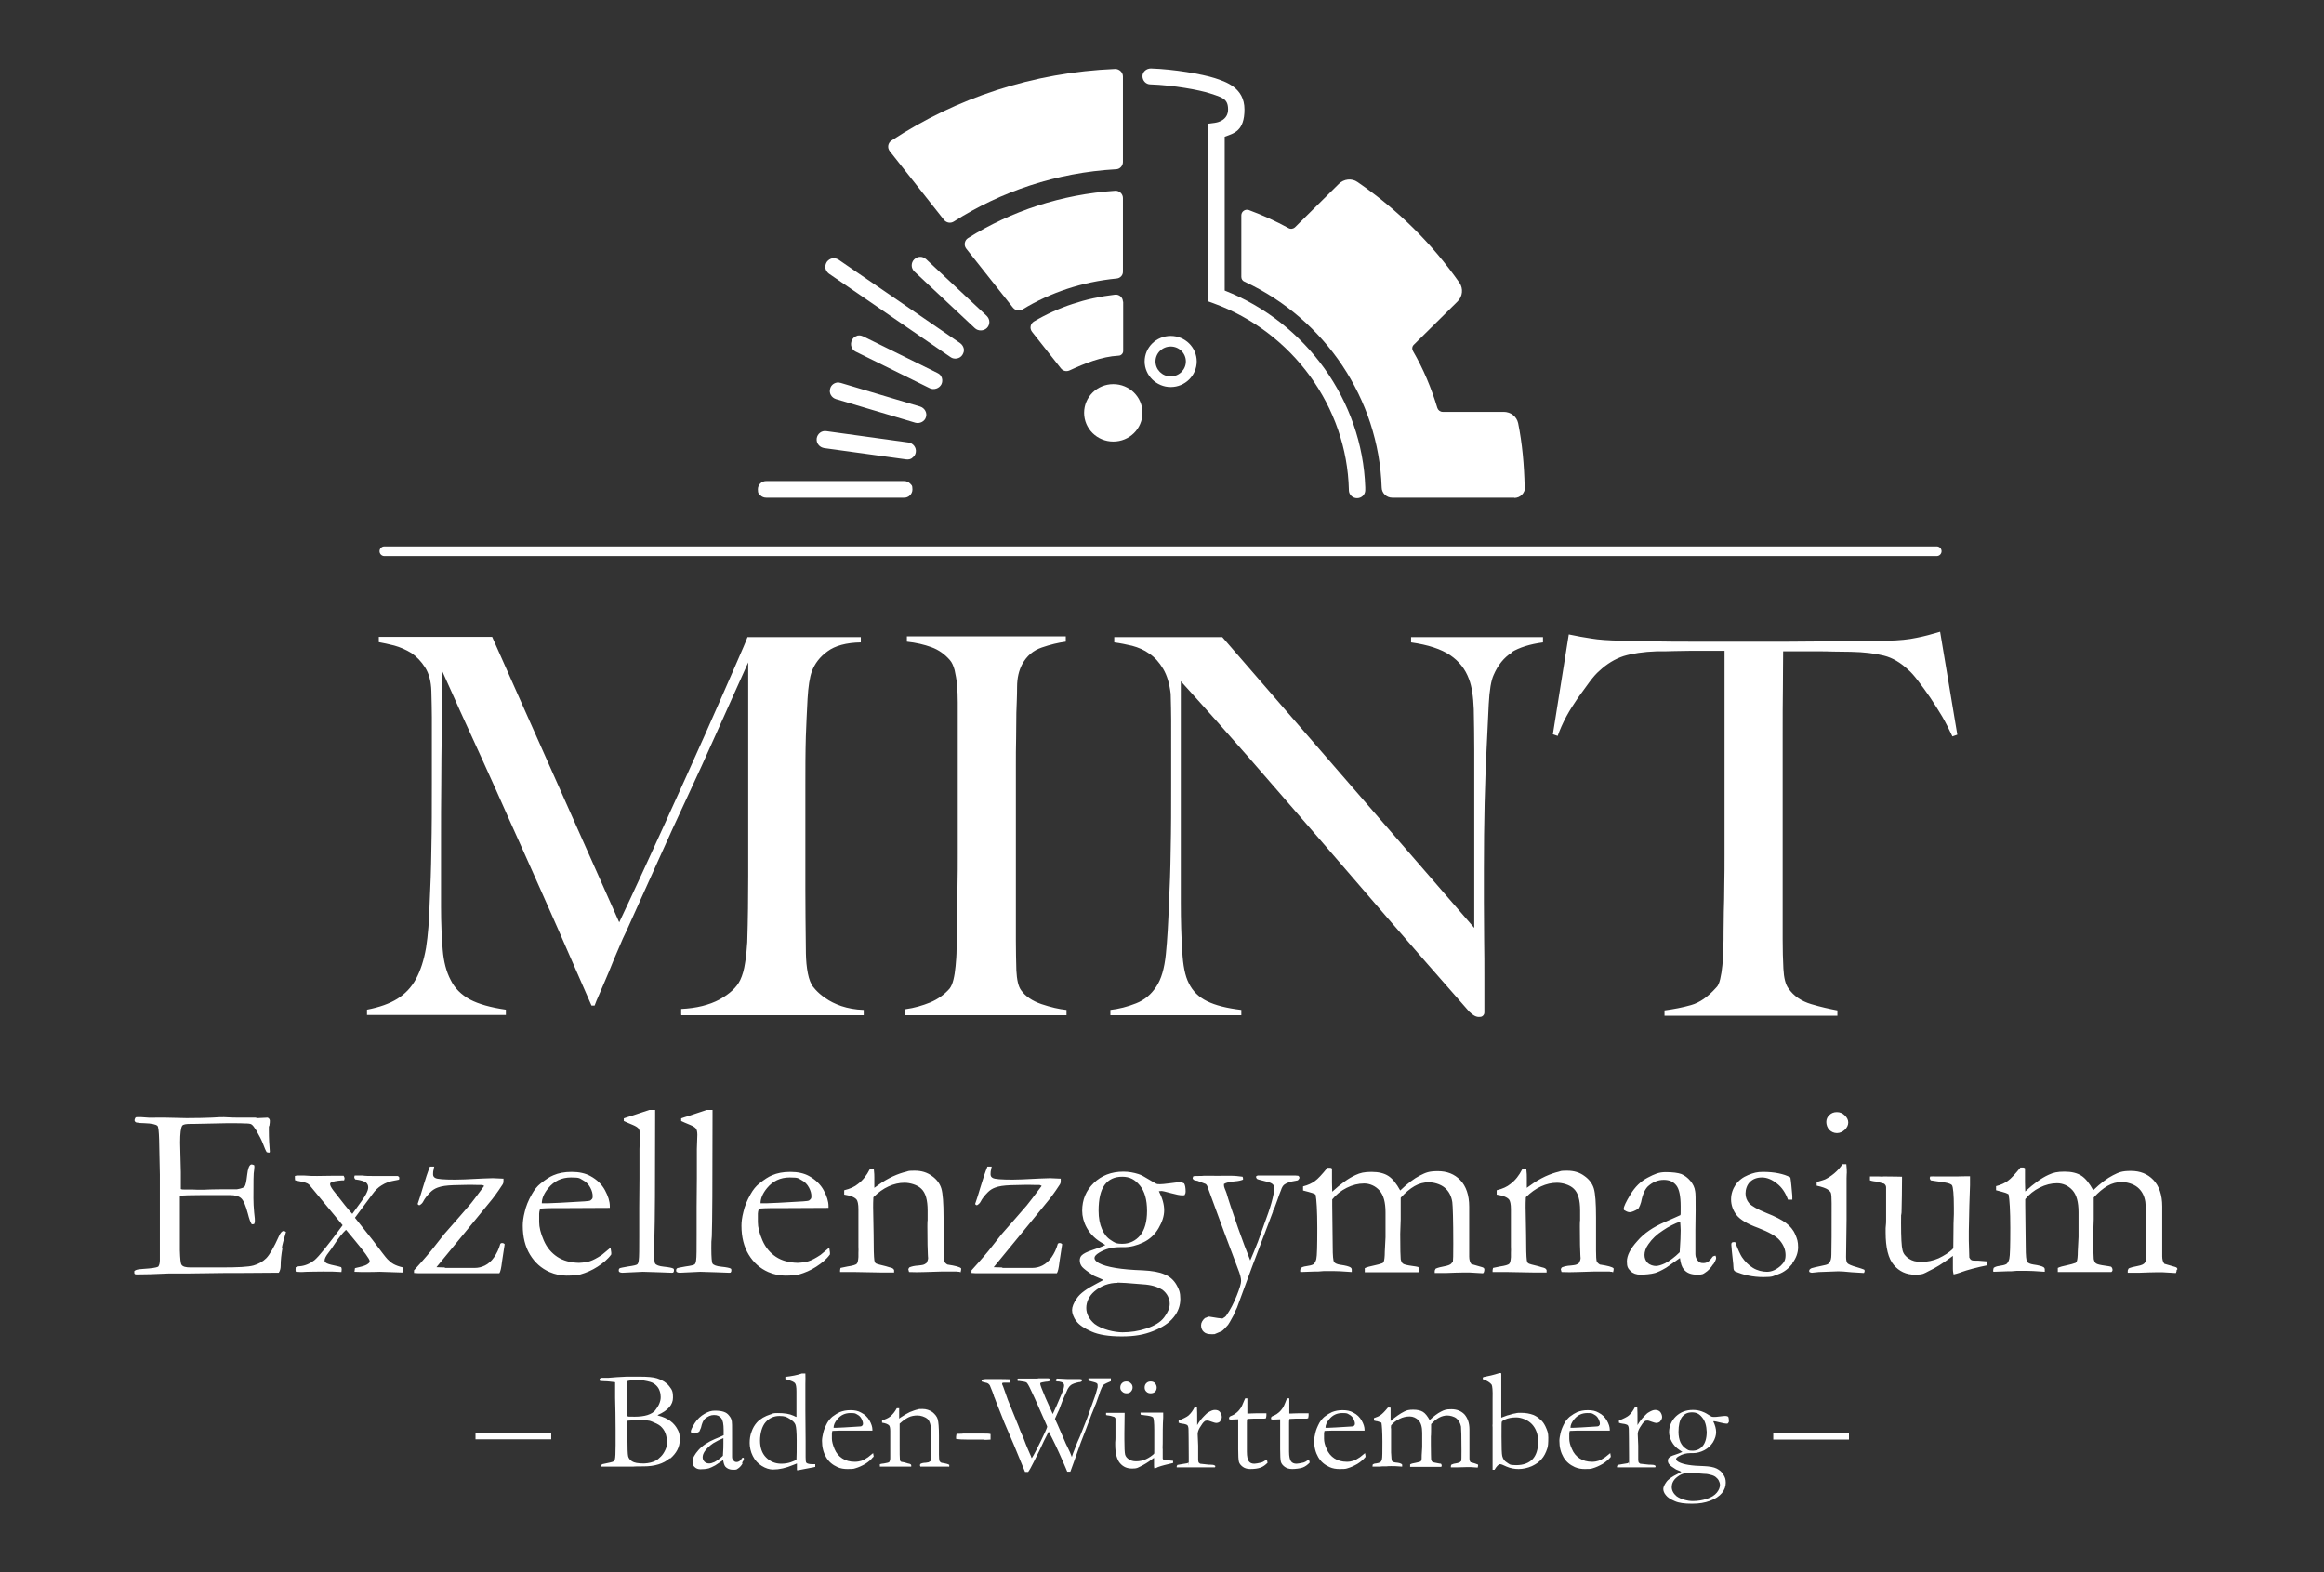 <svg version="1.1" xmlns="http://www.w3.org/2000/svg" xmlns:xlink="http://www.w3.org/1999/xlink" x="0px" y="0px" viewBox="0 0 963.8 652" style="fill:#fff" xml:space="preserve"><rect x="0" y="0" width="963.8" height="652" fill="#333333" stroke="none"/><title>MINT Exzellenzgymnasium Baden-Württemberg</title> <path class="st0" d="M766.8,594.4h-31.4v2.6h31.4V594.4z M716.7,590.1c0.2-0.2,0.3-0.4,0.3-0.7c0-0.9-0.1-1.5-0.3-1.9 c-0.3-0.2-0.7-0.3-1.1-0.3s-1,0-2.3,0.2s-2.1,0.2-2.4,0.2s-0.7,0-1-0.1c-0.1,0-0.6-0.3-1.4-0.8c-1.2-0.8-2.2-1.2-2.8-1.4 c-1.1-0.4-2.3-0.6-3.6-0.6c-2.9,0-5.2,0.9-7.1,2.7c-1.8,1.8-2.8,4-2.8,6.5s1.5,5.6,4.3,7.4c0.5,0.3,0.9,0.6,1.2,0.8 c-0.8,0.4-1.9,0.8-3.1,1.2c-1.3,0.4-2.1,0.8-2.5,1.3c-0.3,0.3-0.4,0.7-0.4,1.2s0.2,1.1,0.6,1.5c0.4,0.5,1.3,1.2,2.8,2.1 c1.3,0.5,2,0.8,2.2,1c-0.3,0.1-0.8,0.4-1.5,0.8c-2.5,1.2-4.1,2.4-4.8,3.5c-0.8,1.1-1.2,2.1-1.2,2.8s0.3,1.7,1.1,2.6 c0.7,0.9,1.9,1.7,3.6,2.4c1.7,0.8,4.1,1.1,7.2,1.1s5.3-0.4,7.5-1.2s3.8-1.9,4.9-3.2c1.1-1.3,1.6-2.8,1.6-4.3s-0.3-2.3-1-3.4 c-0.6-1.1-1.6-1.9-2.8-2.5s-3-0.9-5.2-1c-5.2-0.1-8.7-0.7-10.5-1.7c-0.7-0.4-1.1-0.8-1.1-1.2s0.4-0.8,1.1-1.2 c1.5-0.9,3.1-1.3,4.9-1.3c0.5,0,0.9,0,1,0c1.6,0,3.1-0.4,4.7-1.2c1.5-0.8,2.7-1.9,3.6-3.3c0.9-1.5,1.3-2.9,1.3-4.2s-0.4-2.9-1.2-4.5 c0.3,0,0.4,0,0.5,0c0.3,0,1,0.2,2.3,0.5c1.2,0.3,2.2,0.5,2.7,0.5S716.5,590.4,716.7,590.1 M700.7,610.8c0.7,0,2.7,0.1,6,0.4 c1.2,0,2,0.2,2.7,0.4c0.9,0.2,1.6,0.5,2.1,0.9s1,0.9,1.3,1.5s0.5,1.2,0.5,1.8c0,1-0.4,2.1-1.3,3.2c-0.9,1.1-2.3,2-4.2,2.6 s-3.8,0.9-5.8,0.9s-4.9-0.7-6.7-2c-1.3-1.1-2-2.4-2-3.8s0.6-2.8,1.9-3.9C696.8,611.4,698.7,610.7,700.7,610.8 M707.8,593.8 c0,2.6-0.6,4.6-1.7,5.9c-1.1,1.3-2.5,1.9-4.2,1.9s-1.9-0.3-2.8-0.9c-0.9-0.6-1.6-1.4-2.2-2.6c-0.5-1.2-0.8-2.6-0.8-4.3 c0-2.8,0.5-4.8,1.4-6.1c1-1.3,2.3-2,4.2-2s3.1,0.7,4.2,2.1C707.1,589.2,707.7,591.2,707.8,593.8 M688.7,589.1 c0.4-0.4,0.6-0.9,0.6-1.5s-0.3-1.5-0.8-2.1c-0.6-0.6-1.3-0.8-2.1-0.8s-1.7,0.4-3,1.2c-0.3,0.2-0.5,0.4-0.8,0.7l-0.7,0.7 c-1.1,1.1-2,2.3-2.8,3.7c0-0.2,0-0.4,0-0.5V590c0-3.3,0-5.4-0.1-6.4h-1c-0.7,1.4-1.5,2.5-2.5,3.4c-0.7,0.6-2.1,1.3-4.1,2.1v0.9 c0.3,0.2,0.8,0.3,1.5,0.4c1.1,0.1,1.8,0.4,2.1,0.6c0.3,0.3,0.5,0.9,0.5,1.9s0.1,4.8,0.1,11.3s0,2-0.2,2.2c0,0.2-0.2,0.3-0.4,0.4 l-2.4,0.4l-1.7,0.3c-0.2,0.3-0.3,0.5-0.3,0.6v0.4c0.1,0,5,0,5,0h1.6h3h1.8h1.2h3.2c0.2-0.1,0.2-0.3,0.2-0.4c0-0.2,0-0.3-0.3-0.4 c-0.3-0.2-0.9-0.3-1.8-0.3c-0.1,0-0.3,0-0.6,0c-0.4,0-1.6-0.2-3.7-0.4c-0.3-0.2-0.5-0.4-0.6-0.5c-0.1-0.2-0.2-0.6-0.2-1.3v-5.7 l-0.2-4.8c0-0.8,0.3-1.7,0.9-2.7c0.8-1.3,1.4-2.2,2-2.6c0.2-0.2,0.6-0.3,1.1-0.3s0.9,0.2,1.8,0.5c0.9,0.3,1.5,0.5,1.8,0.5 c0.7,0,1.3-0.2,1.8-0.7 M668,604.2c0-0.1,0-0.3,0-0.4l-0.2-1.2l-2.1,1.7c-1.2,0.8-2.1,1.3-2.8,1.5s-1.5,0.4-2.6,0.4 c-2.1,0-3.8-0.5-5.2-1.4s-2.5-2.2-3.2-3.9c-0.8-1.7-1.1-3.1-1.1-4.3v-1.4v-0.3v-0.3c0-0.2,0-0.6,0.2-1.2c0.9,0,1.8-0.1,2.7-0.1h2.2 h11.7v-0.4c0-1.1-0.4-2.4-1.2-3.8c-0.8-1.4-1.9-2.5-3.5-3.3c-1.2-0.7-2.6-1-4.4-1s-3.1,0.3-4.4,0.8c-0.9,0.4-1.9,1-3.1,1.9 c-0.8,0.7-1.5,1.5-2.1,2.5c-0.8,1.5-1.4,2.9-1.7,4.2s-0.5,2.4-0.5,3.3c0,2.7,0.6,4.9,1.7,6.8c1.1,1.9,2.7,3.2,4.7,4.1 c1.4,0.6,2.7,0.8,4.1,0.8s2.6,0,3.3-0.3c1.4-0.4,2.7-1,4.1-1.8C665.9,606.3,667.1,605.3,668,604.2 M651.3,592.1 c0-1.1,0.5-2.3,1.6-3.6c1.4-1.7,3.2-2.5,5.4-2.5s2,0.2,2.8,0.6c0.8,0.4,1.4,1,1.8,1.8c0.4,0.8,0.6,1.4,0.6,2s-0.2,0.6-0.5,1 c-0.2,0.1-0.7,0.2-1.4,0.2c-4.9,0.3-7.9,0.5-8.9,0.5H651.3L651.3,592.1z M641.7,600.6c0.3-0.8,0.4-2.3,0.4-4.4s-0.4-2.9-1.2-4.7 c-0.5-1-1.1-2-2.1-2.8c-0.9-0.9-1.9-1.5-2.8-1.9c-1.6-0.6-3.3-0.9-5.3-0.9s-1.3,0.1-3.2,0.4c-1.4,0.4-2.3,0.7-2.5,0.7l-2.4,0.9 c0-0.6,0-0.9,0-1v-2.5v-3.1v-2.7V570c0-0.1,0-0.3-0.1-0.6c-0.3,0-0.5,0-0.6,0c-2.4,0.8-4.7,1.3-6.8,1.7c-0.2,0.3-0.2,0.6-0.2,0.8 l0,0c1.9,0.7,3.1,1.5,3.7,2.3c0.3,0.5,0.5,2.4,0.4,5.8v1.7c0,1.5,0,2.3,0,2.5v1v2.5v3c-0.1,0,0,1.2,0,1.2v6.3v2.2v4.3 c0,1.9,0,3.5,0,4.8h0.8c0.9-1.5,1.7-2.3,2.3-2.3s1.1,0.3,2.7,1c1.6,0.7,3.3,1,5,1s3.7-0.4,5.5-1.2c1.7-0.8,3-1.7,4-2.9 C640.3,604,641.1,602.5,641.7,600.6 M637.9,597.8c0,3.2-0.8,5.7-2.3,7.3s-3.8,2.5-6.8,2.5s-2.7-0.4-4-1.2c-0.9-0.5-1.5-1.4-1.8-2.6 c-0.2-0.8-0.3-3.4-0.3-7.9s0-5.9,0.1-6.2c0-0.3,0.5-0.6,1.3-1c1.3-0.6,2.8-0.9,4.7-0.9s4.7,0.9,6.5,2.8 C637,592.4,637.9,594.9,637.9,597.8 M612.8,608.5c0.1-0.3,0.2-0.5,0.2-0.8s0-0.3-0.2-0.4c-0.1,0-0.5-0.2-1.1-0.4 c-1-0.3-1.6-0.5-1.8-0.5c-0.4-0.4-0.5-1-0.5-1.8v-6.8v-2.6v-2.4c0-2.8-0.8-4.8-2.1-6.3c-1.4-1.4-3.2-2.1-5.4-2.1s-2.9,0.3-4.3,1 c-1.4,0.7-3,1.9-4.7,3.5c-0.9-1.6-1.8-2.8-2.8-3.4c-1-0.6-2.3-0.9-4-0.9s-2.7,0.2-3.8,0.8c-1.6,0.8-3.5,2.1-5.6,3.9 c0-0.8,0-1.5,0-2.2v-3.3c0,0-0.2-0.1-0.3-0.1c-0.3,0-0.4,0-0.6,0h-0.2c-1.3,1.6-2.3,2.6-3,3.1s-1.6,0.9-2.8,1.3v1 c0.7,0.2,1.1,0.3,1.4,0.3c0.7,0.2,1.2,0.4,1.7,0.6c0.2,1.2,0.4,3.8,0.4,7.9s0,6.6-0.2,7.3c-0.1,0.5-0.4,1-0.7,1.2 c-0.4,0.2-1,0.4-1.8,0.5c-0.5,0-1,0.2-1.3,0.4c0,0.3-0.1,0.5-0.1,0.6s0,0.2,0,0.3h3.3c0-0.1,0.9-0.1,0.9-0.1h1.5 c0.6-0.1,1.3-0.1,2.1-0.1s2.3,0,4.5,0.2c0-0.2,0-0.4,0-0.6c0-0.2,0-0.4-0.3-0.5c-0.4-0.3-1.2-0.5-2.4-0.6c-0.8-0.1-1.3-0.3-1.5-0.6 s-0.3-1.5-0.4-3.6v-9.7c-0.1-0.4-0.1-0.9,0-1.5c0.9-1.1,2.1-2,3.5-2.7s2.8-1,4.2-1s2.7,0.6,3.7,1.6c1,1.1,1.5,2.8,1.5,5.2v2.1v3.8 l-0.2,3.3c0,1.3,0,2-0.2,2.3c0,0.1-0.2,0.3-0.3,0.4c-0.7,0.2-1.3,0.4-1.9,0.5c-1.2,0.2-2,0.4-2.4,0.7v0.4c0,0.1,0,0.3,0,0.6h2.3h8.5 h1.5h0.5c0.2,0,0.3-0.3,0.3-0.5s-0.1-0.6-0.3-0.8c-0.3,0-0.8-0.1-1.3-0.2c-1.3-0.2-2-0.4-2.3-0.6c-0.3-0.2-0.4-0.6-0.5-1.1 c0-0.5-0.1-2.5-0.1-6v-3.4c0.1,0,0.1-4.4,0.1-4.4v-0.7c1.1-1.2,2.2-2.1,3.3-2.7c1.1-0.6,2.3-0.9,3.4-0.9s2.8,0.4,3.8,1.2 s1.6,2,1.9,3.4c0.1,0.9,0.2,4.2,0.2,9.9s-0.1,4.1-0.3,4.5s-0.8,0.6-1.7,0.8c-0.9,0.1-1.6,0.3-2.2,0.6c-0.1,0.2-0.2,0.4-0.2,0.6 s0,0.3,0,0.5c0.6,0,1,0,1.2,0h1.5c1.7,0,3-0.1,3.9-0.1s1.3,0,1.6,0l2.9,0.2h0.2L612.8,608.5z M566.3,604.2c0-0.1,0-0.3,0-0.4 l-0.2-1.2l-2.1,1.7c-1.2,0.8-2.1,1.3-2.8,1.5s-1.5,0.4-2.6,0.4c-2.1,0-3.8-0.5-5.2-1.4s-2.5-2.2-3.2-3.9c-0.8-1.7-1.1-3.1-1.1-4.3 v-1.4v-0.3v-0.3c0-0.2,0-0.6,0.2-1.2c0.9,0,1.8-0.1,2.7-0.1h2.2h11.7v-0.4c0-1.1-0.4-2.4-1.2-3.8c-0.8-1.4-1.9-2.5-3.5-3.3 c-1.2-0.7-2.6-1-4.4-1s-3.1,0.3-4.4,0.8c-0.9,0.4-1.9,1-3.1,1.9c-0.8,0.7-1.5,1.5-2.1,2.5c-0.8,1.5-1.4,2.9-1.7,4.2 s-0.5,2.4-0.5,3.3c0,2.7,0.6,4.9,1.7,6.8c1.1,1.9,2.7,3.2,4.7,4.1c1.3,0.6,2.7,0.8,4.1,0.8s2.6,0,3.3-0.3c1.4-0.4,2.7-1,4.1-1.8 C564.2,606.3,565.4,605.3,566.3,604.2 M549.7,592.1c0-1.1,0.5-2.3,1.6-3.6c1.4-1.7,3.2-2.5,5.4-2.5s2,0.2,2.8,0.6 c0.8,0.4,1.4,1,1.8,1.8c0.4,0.8,0.6,1.4,0.6,2s-0.2,0.6-0.5,1c-0.2,0.1-0.7,0.2-1.4,0.2c-4.9,0.3-7.9,0.5-8.9,0.5H549.7L549.7,592.1 z M543.1,606.4v-0.2c0-0.2,0-0.3-0.1-0.4c-0.1-0.1-0.3-0.2-0.4-0.2h-0.3c-0.7,0.5-1.3,0.8-1.7,0.9c-1.4,0.3-2.3,0.5-2.9,0.5 c-1,0-1.8-0.3-2.3-1s-0.8-2-0.8-4v-7.6v-4.3c0-0.6,0-1.2,0.2-1.7h0.5l2.2-0.1h4.5c0-0.1,0.5-0.1,0.5-0.1c0.1-0.5,0.2-0.9,0.2-1.2 s0-0.5,0-0.9c-0.8,0-1.4,0-1.8,0c-0.8,0-1.7,0-2.6,0c-1.4,0-2.4,0.1-2.9,0.1s-0.3,0-0.7,0v-3.6v-2.7h-0.9c-0.2,0.3-0.4,0.8-0.7,1.6 c-0.4,1.1-0.8,1.8-1,2.2c-0.5,0.7-1,1.4-1.7,2s-1.3,1-1.8,1.2c-0.7,0.3-1.2,0.5-1.3,0.7c-0.1,0.1-0.2,0.3-0.2,0.6s0,0.3,0.2,0.4 c0.1,0,0.3,0.1,0.5,0.1h0.2l2.4-0.1h0.5c0,0.6,0,1.1,0,1.6v4.3v6.5c0,2.7,0.1,4.4,0.3,5.2s0.8,1.5,1.6,2.1s1.9,0.9,3.1,0.9 s3.2-0.2,4.3-0.6c1.1-0.4,2-1.1,2.9-2 M525.6,606.4v-0.2c0-0.2,0-0.3-0.1-0.4c0-0.1-0.2-0.2-0.4-0.2h-0.3c-0.7,0.5-1.3,0.8-1.7,0.9 c-1.4,0.3-2.3,0.5-2.9,0.5c-1,0-1.8-0.3-2.3-1s-0.8-2-0.8-4v-7.6v-4.3c0-0.6,0-1.2,0.2-1.7h0.5l2.2-0.1h4.5c0-0.1,0.5-0.1,0.5-0.1 c0.1-0.5,0.2-0.9,0.2-1.2s0-0.5,0-0.9c-0.8,0-1.4,0-1.7,0c-0.8,0-1.7,0-2.6,0c-1.4,0-2.4,0.1-2.9,0.1s-0.3,0-0.7,0v-3.6v-2.7h-0.9 c-0.1,0.3-0.4,0.8-0.7,1.6c-0.4,1.1-0.8,1.8-1,2.2c-0.5,0.7-1,1.4-1.7,2s-1.3,1-1.8,1.2c-0.7,0.3-1.2,0.5-1.3,0.7 c-0.1,0.1-0.2,0.3-0.2,0.6s0,0.3,0.2,0.4c0.1,0,0.3,0.1,0.5,0.1h0.2l2.4-0.1h0.5c0,0.6,0,1.1,0,1.6v4.3v6.5c0,2.7,0.1,4.4,0.3,5.2 s0.8,1.5,1.6,2.1s1.9,0.9,3.1,0.9c1.8,0,3.2-0.2,4.3-0.6c1.1-0.4,2-1.1,2.9-2 M506.1,589.1c0.4-0.4,0.6-0.9,0.6-1.5 s-0.3-1.5-0.8-2.1s-1.2-0.8-2.1-0.8s-1.7,0.4-3,1.2c-0.3,0.2-0.5,0.4-0.8,0.7l-0.7,0.7c-1.1,1.1-2,2.3-2.8,3.7c0-0.2,0-0.4,0-0.5 V590c0-3.3,0-5.4-0.1-6.4h-1c-0.7,1.4-1.5,2.5-2.5,3.4c-0.7,0.6-2.1,1.3-4.1,2.1v0.9c0.3,0.2,0.8,0.3,1.5,0.4 c1.1,0.1,1.8,0.4,2.1,0.6c0.3,0.3,0.5,0.9,0.5,1.9s0.1,4.8,0.1,11.3s0,2-0.2,2.2c0,0.2-0.2,0.3-0.4,0.4l-2.4,0.4l-1.7,0.3 c-0.2,0.3-0.3,0.5-0.3,0.6v0.4c0.1,0,5,0,5,0h1.6h3h1.8h1.2h3.2c0.2-0.1,0.2-0.3,0.2-0.4c0-0.2,0-0.3-0.3-0.4 c-0.3-0.2-0.9-0.3-1.7-0.3c-0.1,0-0.3,0-0.6,0c-0.4,0-1.6-0.2-3.7-0.4c-0.3-0.2-0.5-0.4-0.6-0.5c-0.1-0.2-0.2-0.6-0.2-1.3v-5.7 l-0.2-4.8c0-0.8,0.3-1.7,0.9-2.7c0.8-1.3,1.4-2.2,2-2.6c0.2-0.2,0.6-0.3,1.1-0.3s0.9,0.2,1.8,0.5s1.5,0.5,1.8,0.5 c0.7,0,1.3-0.2,1.8-0.7 M480.2,608.4c1.6-0.6,3.7-1.1,6.3-1.7v-0.3c0-0.1,0-0.3,0-0.6c-1.2-0.1-1.9-0.2-2.1-0.2h-0.3 c-0.7,0-1.2,0-1.4-0.1c-0.1,0-0.3-0.2-0.5-0.6V601c-0.1,0,0-2.3,0-2.3c0-4.3,0-7.9,0.2-10.8v-2.1c-0.3,0-0.5,0-0.7,0s-1,0-2.6,0 h-4.6c-0.5,0-1,0-1.5,0v0.3c0,0.1,0,0.3,0.1,0.6c0.3,0,0.8,0.1,1.5,0.2c2.1,0.2,3.2,0.5,3.6,0.9c0.3,0.4,0.5,2.2,0.5,5.3s0,1,0,1.6 c0,1,0,2.9,0,5.8s0,1.7-0.1,2.4c-0.9,0.8-2,1.6-3.3,2.2c-1.3,0.6-2.7,0.9-4.1,0.9s-2.2-0.3-3-0.8s-1.4-1.2-1.6-2s-0.3-3-0.3-6.3 s0-1.1,0-2.6c0-2.5,0.1-5.2,0.1-7.9v-0.5c-0.5,0-1.8,0-3.7,0h-0.8h-1h-2.2v0.9c0.3,0.1,0.6,0.2,1,0.2s1.2,0.2,2.4,0.6 c0.3,0.2,0.5,0.5,0.5,0.8v0.8v1.5c0,0.2,0,0.5,0,0.9s0,0.7,0,1.3s0,1,0,1.2s0,0.5,0,0.8c0,0.7,0,1.1,0,1.3c0,0.4,0,1-0.1,1.9 c0,0.5,0,0.8,0,1c0,3.6,0.7,6.2,2,7.7s2.9,2.2,5,2.2s2.2-0.3,3.3-0.8c1.7-0.8,3.3-1.8,4.9-3c0.3-0.3,0.6-0.5,0.9-0.6 c0,0.4,0,0.7,0,0.8v2.3c0,0.1,0,0.6,0.1,1.2C479.2,608.9,479.7,608.7,480.2,608.4 M479,577.2c0.5-0.5,0.7-1.1,0.7-1.8 s-0.3-1.3-0.7-1.8c-0.5-0.5-1.1-0.7-1.8-0.7s-1.3,0.2-1.8,0.7s-0.7,1.1-0.7,1.8s0.2,1.2,0.7,1.7s1.1,0.7,1.8,0.7 S478.5,577.6,479,577.2 M468.9,577.2c0.5-0.5,0.8-1.1,0.8-1.8s-0.2-1.3-0.8-1.8c-0.5-0.5-1.1-0.7-1.8-0.7s-1.3,0.2-1.8,0.7 s-0.7,1.1-0.7,1.8s0.2,1.2,0.8,1.7c0.5,0.5,1.1,0.7,1.8,0.7S468.5,577.6,468.9,577.2 M460.7,572.5c0-0.3,0-0.5,0-0.6v-0.3h-0.9h-4.7 h-2.2c-0.2,0-0.7,0-1.5,0v0.2c0,0.1,0,0.3,0,0.6c0.2,0.1,0.3,0.2,0.5,0.3c1.7,0.4,2.6,0.7,2.9,0.9s0.4,0.5,0.4,0.7s0,0.3,0,0.5v0.5 c-0.3,1-0.6,2.1-0.9,3.2l-3.4,9.5l-2.2,5.6c-0.6,1.6-1.2,3-1.9,4.5l-1.8,4.6l0,0c0,0.1-0.5,1.5-0.5,1.5c-0.4-1.2-1-2.5-1.7-3.9 s-1.1-2.3-1.2-2.6l-3-6.9c-0.5-1.1-0.9-1.9-1.1-2.4l1.2-2.7c0.4-0.7,0.6-1.3,0.8-1.8c0.3-0.7,0.7-1.8,1.2-3.2l2.1-4.7 c0.4-0.7,0.8-1.2,1.3-1.6c0.7-0.5,1.8-0.9,3.3-1.2c0.6,0,1-0.2,1.1-0.3c0.2-0.1,0.2-0.3,0.2-0.5s0-0.3-0.2-0.4 c-0.3,0-0.5-0.1-0.7-0.1h-2h-1.2h-2c-2.4-0.1-3.8-0.2-4.1-0.2c-0.2,0-0.3,0.1-0.5,0.3c-0.1,0.2-0.1,0.4-0.1,0.5v0.2l0.6,0.2h0.6 c0.9,0.2,1.4,0.3,1.7,0.5c0.3,0.3,0.5,0.7,0.5,1.1c0,0.8-0.3,1.9-1,3.5c-1.6,3.8-2.8,6.6-3.7,8.4l-3-6.7c-1.5-3.5-2.2-5.4-2.2-5.8 s0-0.3,0.3-0.5c0.2-0.1,0.8-0.2,2-0.4c0.8,0,1.4-0.2,1.7-0.3c0-0.2,0.1-0.3,0.1-0.5s0-0.3-0.2-0.4c-0.1-0.1-0.3-0.2-0.6-0.2h-0.5 c-0.3,0-0.6,0-0.8,0h-2.7c0,0.1-1.5,0.1-1.5,0.1h-1.4h-1.6h-0.9h-1.8c-0.3,0-0.7,0-1.3,0c-0.1,0-0.2,0.2-0.3,0.4 c0,0.2,0,0.4,0.2,0.6h0.6c1.7,0.2,2.8,0.4,3.1,0.7c0.3,0.3,0.9,1.2,1.7,3c0.4,0.8,0.9,2,1.6,3.4l5,11.3l0.2,0.6 c-0.3,1-1.2,2.9-2.5,5.6c-1.7,3.5-3,6-3.9,7.4c-0.2-0.3-0.3-0.6-0.3-0.7c-1.1-2.5-1.8-4.1-2.1-4.9c-0.8-2.2-1.5-3.9-2.1-5.1 c-0.2-0.4-0.5-1.3-1-2.6l-4.4-10.8l-1.8-5.1c-0.1-0.4-0.3-0.7-0.4-1c-0.1-0.2-0.2-0.4-0.2-0.6s0-0.2,0.1-0.4c0.2,0,0.4-0.1,0.5-0.1 h2.8c0-0.5,0-0.7,0-0.9s0-0.3,0-0.5c-0.5,0-2.1-0.1-4.6-0.1h-0.7h-1.6h-2.7c-1.3,0-2,0.1-2.3,0.5v0.5c0.4,0.2,1,0.3,1.7,0.5 c0.8,0.1,1.3,0.5,1.7,1.1c0.9,2.1,1.4,3.5,1.6,4.1c0.1,0.4,0.2,0.8,0.4,1.1c0.2,0.5,0.4,1,0.6,1.6l3.4,8.6l3.9,9.1l4.7,11.4h1.3 c0.6-0.8,1.3-2.1,2.3-4.1l2.3-4.6c1.4-3.1,2.6-5.5,3.6-7.4l0.3-0.6c1.8,3.3,3.8,7.5,6,12.6c0.9,2,1.4,3.3,1.7,4c0.2,0,0.4,0,0.6,0 s0.4,0,0.7,0l1.2-3.3l3.1-8.7c1.5-3.8,2.9-7.5,4.2-11l0.3-0.8l0.5-1.2c0.2-0.6,0.4-1,0.5-1.2c0.3-0.8,0.5-1.5,0.8-2 c1.2-3.3,1.8-5.1,1.8-5.2c0.5-1.2,0.8-1.9,1-2.2s0.4-0.5,0.8-0.7c0.3-0.2,1.2-0.6,2.6-1.2 M407.9,597.1c0.7,0,1.7,0,2.9-0.1v-2.3 c-0.7-0.2-1.8-0.2-3.1-0.2h-1.5h-2.9h-3.9c0,0.1-2.3,0.1-2.3,0.1h-0.4c-0.1,0.6-0.2,1-0.2,1.3v0.8c1,0.2,2.6,0.3,5.1,0.3 s0.9,0,1.3,0h1.2c0.2,0,0.8,0,1.7,0c0.7,0,1.4,0,2.1,0 M393.5,608.4c0.1-0.3,0.2-0.5,0.2-0.7v-0.2c-0.3-0.3-1.4-0.6-3.3-0.9 c-0.4-0.2-0.7-0.5-0.8-0.8c-0.1-0.4-0.2-1.2-0.2-2.6s0-1.6,0-2.2c0-0.7,0-1,0-1.2v-4.4c0-3.4-0.2-5.7-0.5-6.8s-1.1-2.1-2.2-3 c-1.2-0.8-2.5-1.3-4.1-1.3s-1.4,0-2,0.2c-1,0.2-2,0.6-3.3,1.1c-1.2,0.6-2.4,1.3-3.6,2.1c-0.3,0.2-0.6,0.4-0.8,0.6v-0.5v-1.9 c0-0.4,0-1,0-1.9h-1c-0.8,1.5-1.7,2.6-2.8,3.5c-0.8,0.6-1.8,1.1-3.3,1.5v1c1.4,0.2,2.4,0.6,2.9,1.1c0.3,0.3,0.5,1.1,0.5,2.3v8.8 c0,0.6,0,1.1,0,1.5v1c0,0.8-0.2,1.3-0.4,1.6c-0.2,0.2-1,0.4-2.2,0.6c-0.6,0-1.2,0.2-1.7,0.3c0,0.2,0,0.4,0,0.6v0.4h0.8 c0.4,0,1.3,0,2.8,0h6.3h3.1v-0.6c-0.1-0.3-0.4-0.5-0.8-0.6c-0.2,0-0.6-0.1-1.2-0.3s-1.1-0.3-1.6-0.4c-0.5,0-0.8-0.2-0.9-0.4 c-0.1-0.1-0.2-0.3-0.2-0.6c-0.1-0.8-0.1-2.8-0.1-6.1v-6.4c0-0.7,0-1.4,0-2.4c1.2-1.1,2.4-2,3.6-2.6s2.5-0.8,3.8-0.8s3,0.5,4.1,1.4 c1,0.9,1.5,2.7,1.5,5.1v2.3v1.5c0,3.5,0,5.7,0.1,6.6c0,0.4,0,0.7,0,0.8c0,0.3-0.1,0.7-0.3,1.2c-0.3,0.2-0.6,0.4-0.8,0.5 c-0.2,0-0.6,0.1-1.2,0.2c-0.9,0-1.7,0.2-2.2,0.5c-0.1,0.2-0.2,0.4-0.2,0.5l0.2,0.6c1.2,0,2.5,0,3.9,0h3.8h3.9h0.5L393.5,608.4z M362.3,604.2c0-0.1,0-0.3,0-0.4l-0.2-1.2l-2.1,1.7c-1.2,0.8-2.1,1.3-2.8,1.5c-0.7,0.2-1.6,0.4-2.7,0.4c-2.1,0-3.8-0.5-5.2-1.4 c-1.4-0.9-2.5-2.2-3.2-3.9s-1.1-3.1-1.1-4.3v-1.4v-0.3v-0.3c0-0.2,0-0.6,0.2-1.2c0.9,0,1.8-0.1,2.7-0.1h2.2h11.7v-0.4 c0-1.1-0.4-2.4-1.2-3.8c-0.8-1.4-1.9-2.5-3.5-3.3c-1.2-0.7-2.6-1-4.4-1s-3.1,0.3-4.4,0.8c-0.9,0.4-1.9,1-3.1,1.9 c-0.8,0.7-1.5,1.5-2.1,2.5c-0.8,1.5-1.4,2.9-1.7,4.2c-0.3,1.3-0.5,2.4-0.5,3.3c0,2.7,0.6,4.9,1.7,6.8c1.1,1.9,2.7,3.2,4.7,4.1 c1.3,0.6,2.7,0.8,4.1,0.8s2.6,0,3.3-0.3c1.4-0.4,2.7-1,4.1-1.8c1.3-0.8,2.5-1.8,3.3-2.9 M345.7,592.1c0-1.1,0.5-2.3,1.6-3.6 c1.4-1.7,3.2-2.5,5.4-2.5s2,0.2,2.8,0.6c0.8,0.4,1.4,1,1.8,1.8s0.6,1.4,0.6,2s-0.2,0.6-0.5,1c-0.2,0.1-0.6,0.2-1.4,0.2 c-4.9,0.3-7.9,0.5-8.9,0.5H345.7z M338.1,608.1c0-0.1,0-0.3,0-0.4v-0.5c-0.5,0-0.8,0-1.1,0c-1.3,0-2.2-0.2-2.6-0.6 c-0.2-0.2-0.3-0.9-0.3-2.3v-6.7l-0.1-12.5V574c0.1-1.6,0-3.1,0-4.4h-1.5c-1.9,0.7-4.2,1.1-6.8,1.4c0,0.2,0,0.4,0,0.6v0.3 c0.3,0,0.5,0.1,0.6,0.2c1.9,0.5,3,1,3.4,1.5s0.6,1.6,0.6,3.4v6.4v3.4v0.8c-0.3,0-0.7-0.3-1.2-0.5c-1.7-0.8-3.9-1.1-6.5-1.1 s-1.7,0.2-3.5,0.7c-0.7,0.2-1.6,0.6-2.7,1.2c-1.1,0.7-1.9,1.3-2.5,2c-0.9,1-1.7,2.3-2.2,3.8c-0.6,1.5-0.8,3.1-0.8,4.7 s0.4,3.7,1.3,5.4c0.9,1.8,2.1,3.1,3.7,4.1s3.2,1.5,4.7,1.5c2.6,0,5.3-0.6,8.4-1.9c0.7-0.3,1.2-0.5,1.5-0.6v2.8c0.4,0,0.9,0,1.5-0.2 l4.2-0.8c0.6-0.1,1.3-0.2,1.9-0.4 M330.4,597.3c0,4,0,6.7-0.1,8c-0.4,0.3-1.2,0.7-2.4,1.1c-1.2,0.4-2.5,0.6-3.9,0.6 c-2.5,0-4.6-0.9-6.3-2.6c-1.7-1.7-2.5-4.1-2.5-7s0.8-5.9,2.3-7.6c1.5-1.7,3.4-2.6,5.7-2.6s3,0.4,4.3,1.2s2.1,1.6,2.4,2.5 S330.4,593.9,330.4,597.3 M307.8,606.5c0.5-0.7,0.7-1.2,0.7-1.5s0-0.3-0.2-0.5c-0.3,0-0.5,0.1-0.6,0.2l-0.3,0.5 c-0.5,0.7-1.2,1.1-1.9,1.1s-0.9-0.2-1.3-0.6c-0.4-0.4-0.6-0.9-0.6-1.5s0-0.7,0-1.2c0-0.3,0-0.7,0-1.1v-3.3V594c0-2.6,0-4.1-0.1-4.5 c-0.1-0.9-0.5-1.7-1.1-2.4c-0.6-0.8-1.3-1.3-2.2-1.6c-0.8-0.3-2.1-0.5-3.7-0.5s-2.7,0.4-4.3,1.3c-1.6,0.9-3,2.2-4.1,3.9 c-1.1,1.8-1.6,2.9-1.6,3.4s0.1,0.3,0.3,0.5c0.3,0.3,0.7,0.4,1.2,0.4s1.2-0.3,2-0.8c0.3-0.6,0.5-1.1,0.7-1.6c0.4-1.8,0.9-3,1.6-3.7 c1.2-1,2.4-1.6,3.8-1.6s2.3,0.4,3,1.3c0.7,0.9,1,2.5,1,5s0,1.4,0,2.1c-0.4,0.2-1.7,0.8-3.7,1.6c-2.8,1.2-5.1,2.7-6.7,4.5 s-2.5,3.4-2.5,4.8s0.3,1.7,0.9,2.3s1.4,0.9,2.4,0.9s2.5-0.1,3.5-0.4c0.6-0.2,1.5-0.6,2.6-1.2l3.3-2.2c0.2,1.3,0.5,2.2,0.9,2.7 c0.7,0.8,1.8,1.3,3.2,1.3s1.5-0.1,1.9-0.4c0.7-0.4,1.4-1.1,2-2.1 M300,598.5c0,1,0,2.7-0.2,5.2c-1.2,1.2-2.4,2-3.5,2.6 c-0.9,0.4-1.6,0.6-2.2,0.6s-1.4-0.2-1.9-0.7s-0.8-1.1-0.8-1.9s0.3-1.6,0.9-2.5c0.9-1.2,2-2.3,3.5-3.3c1.5-0.9,2.9-1.6,4.2-2.1 C300,597.3,300,598,300,598.5 M277.9,604.9c2.6-2.2,4-4.8,4-7.7s-0.3-3.1-0.8-4.2c-0.7-1.4-1.7-2.7-3.1-3.7c-1.3-1-3.1-1.8-5.2-2.3 v-0.2c4.3-1.9,6.3-4.3,6.3-7.2s-0.5-3.3-1.6-4.8c-1.1-1.4-2.8-2.5-5-3.2c-1.5-0.5-4-0.7-7.3-0.7s-4.2,0-5.3,0 c-2.8,0.1-5.4,0.3-7.7,0.5h-2.7c-0.2,0.2-0.4,0.2-0.8,0.3v0.9c0.5,0.1,1.2,0.2,2,0.2c1.3,0,2.7,0.2,4.4,0.4v0.7v5.8 c0.1,3.8,0.2,8.2,0.2,13.3v3c0,0.2,0,0.9,0,2.2c0,0.4,0,0.8,0,1.1c0,3.2-0.1,5.2-0.3,5.9c-0.1,0.4-0.3,0.7-0.7,0.9 c-0.3,0.2-1.7,0.5-4.1,1c-0.3,0-0.5,0.2-0.7,0.3c-0.1,0-0.1,0.3-0.1,0.5v0.3c0.7,0,1.3,0,2,0s2.9,0,6.8,0h4.4c0-0.1,4.3-0.1,4.3-0.1 c4.6,0,8.3-1.1,10.9-3.4 M271.8,584.8c-1.5,1.8-4.4,2.7-8.6,2.7s-2.1,0-3.1-0.3v-0.5l-0.2-4.1v-2.1V577c0-0.6,0-1.2,0-1.7 c0-0.9,0-1.5,0-1.6s0-0.5,0-0.9c1.4-0.4,3-0.5,4.6-0.5s3.5,0.3,5.2,0.8c1,0.3,1.8,0.8,2.5,1.5s1.1,1.4,1.4,2.3 c0.3,0.8,0.4,1.7,0.4,2.5c0,1.8-0.8,3.6-2.3,5.5 M276.7,597.9c0,1-0.2,2.1-0.7,3.2c-0.5,1.1-1.1,2.1-1.9,2.9 c-0.8,0.8-1.5,1.4-2.1,1.7c-1.3,0.7-2.9,1.1-4.9,1.2c-2.5,0-4.1-0.3-5-0.9c-0.9-0.6-1.4-1.3-1.6-2.1s-0.3-3.5-0.3-8v-4.6v-1.1 c0-0.2,0-0.5,0-1c0.4-0.1,2.4-0.2,6-0.2s3.5,0.3,5,0.9c1.5,0.6,2.7,1.3,3.4,2.2c0.8,0.9,1.3,1.9,1.6,3c0.3,1.2,0.5,2.1,0.5,2.9 M197.2,596.9h31.4v-2.6h-31.4V596.9z"/> <path d="M116.9,517.5c0.1-1,0.7-3.2,1.7-6.6c-0.4-0.3-0.7-0.4-1-0.4c-0.6,0-1.3,0.7-1.9,2.1 c-2.1,4.7-3.9,7.8-5.3,9.2s-3.2,2.4-5.3,3c-2.2,0.6-6.5,0.8-13,0.8s-5,0-6.8,0s-2.9,0-3.2,0H79c-1.9,0-3.2-0.3-3.7-1.1 c-0.4-0.5-0.6-2.5-0.7-6v-5.7v-5.9v-9.3v-1.7c1.5-0.2,4.5-0.3,9.2-0.3h3.3c2.5,0,4.3,0,5.6,0c1.2,0,2.1,0,2.6,0 c2.2,0,3.7,0.4,4.7,1.3s1.9,3,2.8,6.4c0.5,2,1,3.5,1.6,4.4h0.4c0.2,0,0.4,0,0.7-0.2c0.1-0.5,0.2-0.9,0.2-1.2s0-1.3-0.3-3.5 c-0.2-2.2-0.3-4.1-0.3-5.9c0-6.6,0-10.5,0.3-11.7c0-0.5,0.1-0.9,0.1-1.2s0-0.5-0.1-0.8c-0.4-0.2-0.8-0.3-1.2-0.3 c-0.9,0.3-1.4,1.8-1.7,4.4c-0.3,2.6-0.6,4.2-1.1,4.8c-0.3,0.4-1.3,0.8-3.1,1.1c-5.7,0-10.4,0-14.1,0.2c-0.3,0-0.7,0-1.1,0 c-0.6,0-1.8,0-3.5-0.1c-1.1,0-2,0-2.5,0h-0.9c-0.4,0-0.8,0-1.2-0.2v-7c-0.2-7.7-0.3-11.7-0.3-12.2c0-3.9,0.3-6.3,0.9-7.1 c0.4-0.5,1.5-0.7,3.3-0.7h1.3l14.4-0.3c0.7,0,1.4,0,2.2,0c2.8,0,4.3,0.1,4.6,0.1c1.5,0,2.5,0.1,2.9,0.4c0.5,0.3,1.1,1.1,2,2.5 c1.2,2.1,2.2,4,2.8,5.6c0.6,1.6,1.1,2.8,1.5,3.4c0.3,0.1,0.6,0.2,1,0.2c0.2,0,0.3-0.2,0.3-0.4c-0.2-2.4-0.4-5.4-0.4-8.9 s0-0.8,0.2-1.8s0.2-1.7,0.2-2.2c0-0.3-0.2-0.6-0.4-0.9l-0.5-0.3l-4.2,0.2l-0.9-0.2h-7.2c-3.1,0-5-0.2-5.8-0.2s-2.6,0-5.1,0.2 c-2.5,0.1-6,0.2-10.4,0.2l-8.9-0.2h-3.7c-2.1,0.1-4.2,0-6.2-0.2c-0.7,0-1.2,0-1.7,0s-0.5,0-0.8,0.3c-0.2,0.4-0.3,0.7-0.3,1 s0.2,0.7,0.7,0.9c1,0.2,2.1,0.3,3.4,0.3c3,0.1,4.8,0.5,5.4,1.1c0.4,0.4,0.6,2.4,0.7,5.8l0.3,14.5v12.7v6.1v12.9v3.6 c0,1.2-0.2,2.2-0.7,2.8c-0.8,0.4-2.8,0.7-6.1,0.9c-1.4,0.1-2.4,0.2-2.9,0.4c-0.2,0-0.5,0.2-0.9,0.5v0.5c0,0.3,0,0.6,0.2,0.7 c0.2,0.2,0.5,0.2,1,0.2c2.9,0,7.3-0.1,13.4-0.4c0.7,0,1.4,0,2.2,0h6.2l15.2-0.2h6.4l14.2-0.1h1.1c0.5-0.7,0.8-1.7,0.8-2.8 c0-2.5,0.3-4.9,0.7-7.2 M166.9,527.7c0.1-0.4,0.2-0.7,0.2-1s0-0.7,0-1.1c-1.7-0.4-3-0.9-3.9-1.4s-1.7-1.2-2.5-2s-2.8-3.5-6.2-8 l-7.3-9.2l7.2-9.7c1.2-1.7,2.5-2.9,3.8-3.7c1.7-1.1,3.5-1.7,5.3-2c0.8-0.1,1.4-0.3,2-0.4c0-0.3,0.1-0.5,0.1-0.7 c0-0.3-0.2-0.6-0.7-0.8h-2.3c-0.9,0-2.3,0-4.2,0c-1.8,0-3.1,0-3.8,0c-1.5,0-2.9,0-4.4-0.2c-0.8,0-1.4,0-1.8,0h-1.3l-0.2,0.6 c0,0.3,0.1,0.6,0.4,1c2.4,0.3,3.8,0.8,4.5,1.3c0.6,0.5,0.9,1.2,0.9,2s-0.3,1.6-0.9,2.8c-0.6,1.2-2.5,3.9-5.7,8.2 c-1.4-1.5-4.1-4.8-8-9.9c-0.8-1.1-1.2-1.9-1.2-2.4s0.1-0.5,0.4-0.7c0.6-0.4,2.2-0.7,4.6-0.9h0.8c0.1-0.4,0.2-0.6,0.2-0.8 s-0.1-0.6-0.4-1.1h-1.2c-0.3,0-1.2,0-2.7,0c-2.4,0-4.8,0.1-7.1,0.1s-2.6,0-5.5-0.2h-1.9c-0.6,0-1.2,0-1.8,0.2v0.7 c0,0.3,0,0.7,0.1,1.1c0.6,0.1,1.6,0.3,2.9,0.6c0.9,0.2,1.6,0.4,2.2,0.7c0.3,0.2,0.6,0.4,0.8,0.6l7.1,8.6l6.7,8.1 c-6,8.2-9.9,13-11.7,14.5c-1.8,1.4-3.8,2.3-6,2.5c-0.7,0-1.3,0.2-1.8,0.5v0.7c-0.1,0.2,0,0.6,0.1,1.1c0.9,0,1.5,0.1,1.9,0.1 s1.2,0,2.6-0.1c1.4,0,3.7-0.1,6.8-0.1s5,0,7.6,0.2c0-0.4,0.1-0.8,0.1-1s0-0.6-0.2-1c-0.5-0.2-1.5-0.4-2.8-0.7 c-2-0.4-3.1-0.8-3.5-1.1s-0.6-0.6-0.6-0.9c0-0.9,0.6-2,1.7-3.4c0.6-0.7,1.4-1.9,2.4-3.4c1.7-2.6,3.3-4.6,4.8-6l3,3.6 c4.6,5.5,6.8,8.6,6.8,9.3s-0.2,0.8-0.7,1.2c-0.7,0.6-2,1-3.7,1.4c-0.6,0.1-1.2,0.3-1.7,0.4l-0.2,1.5c1.2,0,2.1,0.1,2.9,0.1 s1.7,0,2.6,0c2.9,0,4.5-0.1,4.9-0.1c5.6,0.2,8.6,0.3,9.2,0.3 M184.3,525.6c-1.6,0-2.7-0.1-3.3-0.1l12.9-15.7l10.3-12.6 c2-2.6,3.4-4.7,4.3-6.1c0.2-0.3,0.3-0.7,0.3-1.3s0-0.6,0-1c-2.3-0.1-3.8-0.2-4.4-0.2c-1.6,0-5.5,0.2-11.6,0.5c-1.5,0-2.8,0.1-4,0.1 c-4.7,0-7.5-0.2-8.3-0.7c-0.6-0.3-0.9-0.8-0.9-1.5s0-1.2,0.3-2.2c0-0.2,0-0.5,0.2-1h-1.8c-0.9,2.2-1.9,5.2-3,8.9 c-0.3,1.2-0.8,2.5-1.2,3.9c-0.5,1.4-0.8,2.3-0.9,2.7c0.2,0.3,0.4,0.5,0.8,0.5c0.7-0.4,1.2-0.9,1.5-1.5c0.6-1.2,1.6-2.5,3-3.9 c0.9-0.9,1.9-1.5,3-1.9c1.5-0.6,3.7-0.9,6.5-1c3.9-0.1,7.2-0.2,9.6-0.1h2.1c0.4,0,0.8,0.2,1.1,0.4c-3.2,4.3-5.2,7-6.2,8.1l-4.6,5.3 c-3.4,3.9-5.3,6.1-5.7,6.5l-4.1,5.2c-1.6,2.1-4.4,5.4-8.5,9.9v1.1c0.4,0,1,0.1,1.6,0.1h33.8c0.4-0.5,0.8-2.1,1.1-4.8l1.1-7.2 c-0.2-0.3-0.6-0.5-1-0.5s-0.5,0-0.8,0.3c-0.6,2.2-1.5,4-2.6,5.6s-2.4,2.7-3.8,3.4c-1.4,0.7-2.8,1-4.2,1h-12.2L184.3,525.6z M224.7,499c0-2,0.9-4.1,2.7-6.3c2.4-2.9,5.5-4.4,9.4-4.4s3.5,0.4,4.9,1.1s2.4,1.8,3.1,3.1c0.7,1.3,1,2.5,1,3.6s-0.3,1.1-0.9,1.7 c-0.3,0.2-1.1,0.3-2.5,0.4c-8.5,0.5-13.7,0.8-15.4,0.8L224.7,499L224.7,499z M253.5,520.2c0-0.3,0-0.5,0-0.8l-0.3-2l-3.6,3 c-2.1,1.4-3.7,2.2-4.9,2.6c-1.1,0.4-2.7,0.6-4.6,0.7c-3.6-0.1-6.6-0.9-9-2.5s-4.3-3.8-5.6-6.8s-1.9-5.5-1.9-7.6v-2.5v-0.5v-0.5 c0-0.4,0.1-1.1,0.4-2.1c1.6-0.1,3.2-0.2,4.8-0.2h3.8l20.3-0.1v-0.7c0-2-0.7-4.2-2-6.6s-3.3-4.4-6.1-5.9c-2-1.1-4.6-1.7-7.7-1.7 s-5.5,0.5-7.6,1.4c-1.5,0.6-3.3,1.8-5.3,3.4c-1.4,1.1-2.6,2.6-3.6,4.4c-1.5,2.6-2.5,5.1-3,7.4c-0.6,2.3-0.8,4.2-0.8,5.7 c0,4.7,1,8.7,3,12s4.7,5.7,8.1,7.2c2.3,1,4.7,1.5,7.1,1.5s4.5-0.2,5.7-0.5c2.4-0.7,4.8-1.7,7.1-3.2S252.1,522.2,253.5,520.2 M279.3,527.5c0.2-0.2,0.2-0.4,0.2-0.8s-0.1-0.6-0.4-0.7c-0.4-0.2-1.6-0.5-3.7-0.7s-3.3-0.7-3.7-1.3c-0.3-0.4-0.5-2.6-0.5-6.3 s0-1.9,0.2-5c0.2-5.3,0.3-21.9,0.3-49.6v-2.8h-2.4c-3.3,1.1-5.8,1.9-7.5,2.5c-1.1,0.3-2.2,0.7-3.1,1v1.1c0.7,0.3,1.9,0.9,3.7,1.6 c1.2,0.5,2,1,2.4,1.5s0.6,1.4,0.6,2.6l-0.2,5.9v12.1l-0.1,12.1v11.6c0,5.6,0,9.1-0.2,10.3c-0.1,0.9-0.3,1.4-0.6,1.7 c-0.3,0.3-1.6,0.6-3.8,0.9c-2.2,0.4-3.4,0.6-3.6,0.8s-0.3,0.4-0.3,0.8s0.1,0.6,0.3,0.7c0.3,0.2,0.7,0.3,1.2,0.3l8.5-0.4l6.6,0.2 c3.3,0.1,5.1,0.2,5.3,0.2c0.4,0,0.7,0,0.8-0.2 M303.1,527.5c0.2-0.2,0.2-0.4,0.2-0.8s-0.1-0.6-0.4-0.7c-0.4-0.2-1.6-0.5-3.7-0.7 s-3.3-0.7-3.7-1.3c-0.3-0.4-0.5-2.6-0.5-6.3s0-1.9,0.2-5c0.2-5.3,0.3-21.9,0.3-49.6v-2.8h-2.4c-3.3,1.1-5.8,1.9-7.5,2.5 c-1.1,0.3-2.2,0.7-3.1,1v1.1c0.7,0.3,1.9,0.9,3.7,1.6c1.2,0.5,2,1,2.4,1.5s0.6,1.4,0.6,2.6l-0.2,5.9v12.1l-0.1,12.1v11.6 c0,5.6,0,9.1-0.2,10.3c-0.1,0.9-0.3,1.4-0.6,1.7c-0.3,0.3-1.6,0.6-3.8,0.9c-2.2,0.4-3.4,0.6-3.6,0.8s-0.3,0.4-0.3,0.8 s0.1,0.6,0.3,0.7c0.3,0.2,0.7,0.3,1.2,0.3l8.5-0.4l6.6,0.2c3.3,0.1,5.1,0.2,5.3,0.2c0.4,0,0.7,0,0.8-0.2 M315.4,499 c0-2,0.9-4.1,2.7-6.3c2.4-2.9,5.5-4.4,9.4-4.4s3.5,0.4,4.9,1.1s2.4,1.8,3.1,3.1c0.7,1.3,1,2.5,1,3.6s-0.3,1.1-0.9,1.7 c-0.3,0.2-1.1,0.3-2.5,0.4c-8.5,0.5-13.7,0.8-15.4,0.8L315.4,499L315.4,499z M344.2,520.2c0-0.3,0-0.5,0-0.8l-0.3-2l-3.6,3 c-2.1,1.4-3.7,2.2-4.9,2.6c-1.1,0.4-2.7,0.6-4.6,0.7c-3.6-0.1-6.6-0.9-9-2.5s-4.3-3.8-5.6-6.8c-1.3-3-1.9-5.5-1.9-7.6v-2.5v-0.5 v-0.5c0-0.4,0.1-1.1,0.4-2.1c1.6-0.1,3.2-0.2,4.8-0.2h3.8l20.3-0.1v-0.7c0-2-0.7-4.2-2-6.6s-3.4-4.4-6.1-5.9c-2-1.1-4.6-1.7-7.7-1.7 s-5.5,0.5-7.6,1.4c-1.5,0.6-3.3,1.8-5.3,3.4c-1.4,1.1-2.6,2.6-3.6,4.4c-1.5,2.6-2.5,5.1-3,7.4c-0.6,2.3-0.8,4.2-0.8,5.7 c0,4.7,1,8.7,3,12s4.7,5.7,8.1,7.2c2.3,1,4.7,1.5,7.1,1.5s4.5-0.2,5.7-0.5c2.4-0.7,4.8-1.7,7.1-3.2 C340.8,523.8,342.8,522.2,344.2,520.2 M398.3,527.7c0.2-0.5,0.3-0.9,0.3-1.3V526c-0.5-0.6-2.4-1.1-5.7-1.6c-0.7-0.4-1.1-0.9-1.3-1.3 c-0.2-0.6-0.3-2.1-0.3-4.5s0-2.8,0-4c0-1.1,0-1.8,0-2v-7.7c0-6-0.3-10-0.9-12s-1.9-3.8-3.9-5.2c-2-1.5-4.4-2.2-7.1-2.2 s-2.5,0.1-3.5,0.4c-1.7,0.4-3.5,1-5.7,2c-2.1,1-4.2,2.2-6.2,3.7c-0.5,0.4-1,0.7-1.4,1v-0.9v-3.4c0-0.7,0-1.8-0.2-3.4h-1.7 c-1.3,2.6-2.9,4.6-4.9,6.1c-1.3,1.1-3.2,2-5.7,2.6v1.8c2.5,0.4,4.2,1,5.1,2c0.5,0.6,0.8,2,0.8,4v15.5c0.1,1,0,1.9,0,2.6v1.8 c-0.1,1.4-0.3,2.4-0.7,2.8c-0.4,0.4-1.7,0.8-3.8,1.1c-1.1,0.2-2.1,0.4-2.9,0.6c-0.1,0.4-0.2,0.8-0.2,1v0.7h1.4c0.7,0,2.3,0,4.8,0 l10.9,0.2h5.3v-1c-0.2-0.5-0.6-0.8-1.3-1c-0.3,0-1-0.3-2.1-0.6s-2-0.5-2.8-0.7s-1.4-0.4-1.6-0.7c-0.2-0.2-0.3-0.6-0.4-1.1 c-0.2-1.3-0.3-4.9-0.3-10.7l-0.2-11.2c0-1.1,0-2.5,0.1-4.2c2-2,4.1-3.5,6.3-4.5c2.2-1,4.4-1.5,6.6-1.5s5.3,0.8,7,2.5 c1.8,1.7,2.6,4.7,2.6,9v4.1c-0.1,0-0.1,2.6-0.1,2.6c0,6.2,0.1,10.1,0.2,11.6c0,0.7,0.1,1.2,0.1,1.4c0,0.5-0.2,1.2-0.6,2 c-0.5,0.4-1,0.7-1.4,0.8s-1,0.2-2,0.3c-1.7,0.1-2.9,0.4-3.8,0.8c-0.2,0.3-0.4,0.6-0.4,0.8l0.3,1.1c2.1,0.1,4.3,0.1,6.7,0l6.6-0.2 h6.7c0,0.1,1,0.1,1,0.1L398.3,527.7z M415.4,525.6c-1.6,0-2.7-0.1-3.3-0.1l12.9-15.7l10.3-12.6c2-2.6,3.4-4.7,4.3-6.1 c0.2-0.3,0.3-0.7,0.3-1.3s0-0.6,0-1c-2.3-0.1-3.8-0.2-4.4-0.2c-1.6,0-5.5,0.2-11.6,0.5c-1.5,0-2.8,0.1-3.9,0.1 c-4.7,0-7.5-0.2-8.3-0.7c-0.6-0.3-0.9-0.8-0.9-1.5s0-1.2,0.3-2.2c0-0.2,0-0.5,0.2-1h-1.8c-0.9,2.2-1.9,5.2-3,8.9 c-0.3,1.2-0.8,2.5-1.2,3.9c-0.5,1.4-0.8,2.3-0.9,2.7c0.2,0.3,0.4,0.5,0.8,0.5c0.7-0.4,1.2-0.9,1.5-1.5c0.6-1.2,1.6-2.5,3-3.9 c0.9-0.9,1.9-1.5,3-1.9c1.5-0.6,3.7-0.9,6.5-1c4-0.1,7.2-0.2,9.6-0.1h2.1c0.4,0,0.8,0.2,1.1,0.4c-3.2,4.3-5.3,7-6.2,8.1l-4.6,5.3 c-3.4,3.9-5.3,6.1-5.7,6.5l-4.1,5.2c-1.6,2.1-4.4,5.4-8.5,9.9v1.1c0.4,0,1,0.1,1.6,0.1h33.8c0.4-0.5,0.8-2.1,1.1-4.8l1.1-7.2 c-0.2-0.3-0.6-0.5-1-0.5s-0.5,0-0.8,0.3c-0.6,2.2-1.5,4-2.6,5.6s-2.4,2.7-3.8,3.4s-2.8,1-4.2,1h-12.2L415.4,525.6z M475.7,502.1 c0,4.6-1,8-2.9,10.3c-1.9,2.2-4.4,3.4-7.3,3.4s-3.2-0.5-4.8-1.5c-1.6-1-2.8-2.5-3.7-4.6c-0.9-2-1.4-4.6-1.4-7.6 c0-4.8,0.8-8.4,2.5-10.7c1.7-2.3,4.1-3.4,7.3-3.4s5.3,1.2,7.3,3.6s3,5.9,3,10.6 M463.4,531.9c1.3,0,4.8,0.2,10.4,0.7 c2,0.1,3.5,0.4,4.6,0.7c1.5,0.4,2.7,1,3.7,1.6c0.9,0.7,1.7,1.6,2.2,2.6c0.5,1.1,0.8,2.1,0.8,3.2c0,1.8-0.8,3.6-2.3,5.6 s-4,3.5-7.3,4.6s-6.7,1.6-10,1.6s-8.6-1.2-11.6-3.5c-2.3-2-3.4-4.2-3.4-6.6s1.1-4.9,3.3-6.8c2.8-2.4,6.1-3.6,9.7-3.6 M491.3,495.4 c0.3-0.3,0.4-0.7,0.4-1.2c0-1.6-0.2-2.7-0.6-3.4c-0.5-0.3-1.1-0.5-1.9-0.5s-1.7,0.1-3.9,0.4c-2.2,0.3-3.6,0.4-4.2,0.4 s-1.3,0-1.8-0.3c-0.2-0.1-1-0.6-2.4-1.4c-2.1-1.3-3.7-2.2-4.8-2.5c-1.9-0.6-4-1-6.2-1c-5,0-9.1,1.6-12.3,4.7 c-3.2,3.1-4.8,6.9-4.8,11.5s2.5,9.8,7.5,12.9c0.9,0.6,1.6,1,2.1,1.3c-1.4,0.7-3.2,1.4-5.4,2.1c-2.2,0.7-3.7,1.5-4.4,2.2 c-0.5,0.5-0.8,1.2-0.8,2.1s0.3,1.9,1,2.7s2.3,2,4.9,3.7c2.2,0.9,3.5,1.5,3.9,1.7c-0.5,0.3-1.3,0.7-2.6,1.4c-4.3,2.2-7.1,4.2-8.4,6.2 c-1.4,2-2,3.6-2,4.9s0.6,3.1,1.8,4.6c1.2,1.6,3.3,3,6.3,4.3c2.9,1.3,7.1,2,12.5,2s9.2-0.7,13-2.2s6.6-3.3,8.5-5.7 c1.9-2.3,2.8-4.9,2.8-7.6s-0.5-4-1.6-5.9s-2.7-3.4-4.9-4.3c-2.2-1-5.2-1.5-9.1-1.7c-8.9-0.3-15-1.3-18.2-3c-1.2-0.7-1.8-1.4-1.8-2.1 s0.6-1.4,1.9-2.2c2.6-1.6,5.5-2.3,8.6-2.3c0.9,0,1.5,0,1.7,0c2.7,0,5.4-0.7,8.1-2s4.8-3.3,6.3-5.9s2.3-5,2.3-7.4s-0.7-5-2.2-7.9 c0.5,0,0.8-0.1,1-0.1c0.5,0,1.8,0.3,4,0.9s3.7,0.9,4.7,0.9s1-0.1,1.2-0.4 M538.4,489.3c0.3-0.3,0.5-0.6,0.5-0.9s-0.2-0.6-0.5-0.8 c-0.5,0-0.9-0.1-1.2-0.1h-0.8h-3.2h-5.1h-3.4h-3.1c-0.3,0.1-0.5,0.2-0.7,0.4c0,0.5,0.2,0.8,0.4,1s1.5,0.5,3.9,1.1 c1.3,0.3,2.2,0.7,2.6,1.1c0.4,0.4,0.7,0.9,0.7,1.4s-0.1,1.4-0.3,2.5c-0.5,2.6-1.3,5.3-2.2,7.9l-4.3,12c-1.2,3.1-2.3,5.7-3.2,7.8 c-1.5-3.7-3.2-8.2-5-13.3c-2.5-7.2-4.1-12-4.8-14.5c-0.3-0.8-0.5-1.4-0.7-1.8c-0.3-0.7-0.4-1.2-0.4-1.5V491c1-0.6,2.5-0.9,4.6-1.1 c1.5-0.1,2.6-0.4,3.3-0.7v-0.4c0-0.2,0-0.5-0.2-0.8c-1.5-0.2-3.2-0.4-5-0.4h-3.5c0,0.1-4.3,0-4.3,0h-3.3c0,0.1-2.4,0.1-2.4,0.1 c-0.5,0-1.1,0-1.9,0.1l-0.3,0.7c0,0.4,0.3,0.8,0.9,1l1.1,0.2l3.4,1.3c0.4,0.3,0.7,0.8,0.9,1.5c3.9,10.6,6.2,16.9,6.9,18.8l5.6,14.9 c0.9,2.2,1.3,3.9,1.3,5s-0.6,3.1-1.8,6.1s-2.6,5.8-4.3,8.2c-0.3,0.5-0.9,0.9-1.6,1.3c-0.7,0-2.6-0.3-5.6-0.8l-0.7,0.2 c-0.3,0.2-0.7,0.3-1,0.4c-1,0.9-1.6,1.9-1.6,3s0.4,2.1,1.1,2.7c0.7,0.7,1.8,1,3.3,1s1.1,0,1.6-0.2l2.6-1.1c0.7-0.5,1.6-1.4,2.6-2.6 c0.2-0.2,1-1.6,2.3-4c0.5-1.3,1-2.3,1.4-3.1l6.3-17.1l8.6-22.7v-0.3l0.7-1.4c0.5-1.3,0.9-2.4,1.2-3.3s0.6-1.6,0.7-2 c0.3-0.7,0.5-1.4,0.7-1.8c0.4-1.3,0.9-2.1,1.5-2.5c1-0.7,2.5-1.2,4.5-1.5l1-0.2L538.4,489.3z M615.3,527.8c0.2-0.5,0.3-0.9,0.3-1.3 s-0.1-0.5-0.3-0.7s-0.9-0.4-2-0.7c-1.8-0.5-2.8-0.8-3.1-0.9c-0.6-0.7-0.9-1.8-0.9-3.1v-11.9v-4.6v-4.2c0-4.8-1.3-8.5-3.7-11 s-5.5-3.7-9.3-3.7s-5,0.6-7.4,1.8c-2.4,1.2-5.2,3.3-8.2,6.2c-1.6-2.9-3.2-4.9-4.9-6s-4-1.7-7-1.7s-4.7,0.4-6.6,1.3 c-2.9,1.3-6.1,3.6-9.7,6.9c0-1.4-0.1-2.6-0.1-3.8v-5.8c-0.1-0.1-0.3-0.2-0.6-0.3c-0.4,0-0.8,0-1,0h-0.3c-2.2,2.7-3.9,4.6-5.2,5.5 c-1.2,0.9-2.9,1.7-4.9,2.2v1.7c1.2,0.3,2,0.5,2.3,0.6c1.2,0.3,2.1,0.6,2.9,1.1c0.4,2.1,0.7,6.7,0.7,13.9c0,7.2-0.1,11.6-0.4,12.8 c-0.2,0.9-0.6,1.7-1.2,2.2c-0.7,0.4-1.8,0.6-3.1,0.8c-0.9,0.1-1.7,0.4-2.2,0.8c-0.1,0.5-0.2,0.8-0.2,1s0,0.4,0.1,0.6l5.7-0.2h1.6 l2.5-0.2c1.1,0,2.3,0,3.7,0s3.9,0.1,7.8,0.4c0-0.4,0-0.7,0-1c0-0.4-0.2-0.7-0.5-0.9c-0.6-0.4-2-0.8-4.2-1.1 c-1.4-0.2-2.2-0.6-2.6-1.1c-0.4-0.5-0.6-2.6-0.6-6.4l-0.2-17c0-0.8,0-1.6,0-2.6c1.6-2,3.6-3.6,6-4.8c2.4-1.2,4.8-1.8,7.2-1.8 s4.7,1,6.4,2.9s2.5,4.9,2.5,9.1v3.7v6.6l-0.3,5.9c0,2.2-0.2,3.6-0.4,4.1c-0.1,0.3-0.3,0.5-0.5,0.7c-1.1,0.4-2.2,0.7-3.2,0.9 c-2,0.4-3.4,0.8-4.2,1.2v0.6c0,0.2,0,0.6,0,1.1h4.1h14.7h2.5h0.9c0.3-0.2,0.5-0.5,0.5-0.9s-0.2-1-0.6-1.3c-0.5-0.1-1.3-0.3-2.3-0.4 c-2.2-0.3-3.5-0.6-4-1s-0.7-1-0.9-1.8c-0.1-0.8-0.2-4.3-0.2-10.5l0.2-6v-9c1.9-2.1,3.8-3.7,5.7-4.8c1.9-1.1,3.9-1.6,5.9-1.6 s4.8,0.7,6.6,2.2c1.7,1.4,2.8,3.4,3.2,6c0.2,1.6,0.4,7.4,0.4,17.3s-0.2,7.2-0.6,7.9c-0.4,0.7-1.4,1.1-3,1.4c-1.6,0.3-2.8,0.6-3.7,1 c-0.2,0.4-0.4,0.7-0.4,1s0,0.5,0,0.8c1.1,0,1.8,0,2.2,0h2.6c2.9-0.1,5.2-0.2,6.8-0.2s2.3,0,2.9,0l5.1,0.3h0.4L615.3,527.8z M668.9,527.7c0.2-0.5,0.3-0.9,0.3-1.3V526c-0.5-0.6-2.4-1.1-5.7-1.6c-0.7-0.4-1.1-0.9-1.3-1.3c-0.2-0.6-0.3-2.1-0.3-4.5s0-2.8,0-4 c0-1.1,0-1.8,0-2v-7.7c0-6-0.3-10-0.9-12c-0.6-2-1.9-3.8-3.9-5.2c-2-1.5-4.4-2.2-7.1-2.2s-2.5,0.1-3.5,0.4c-1.7,0.4-3.5,1-5.7,2 c-2.1,1-4.2,2.2-6.2,3.7c-0.5,0.4-1,0.7-1.4,1v-0.9v-3.4c0-0.7,0-1.8-0.2-3.4h-1.7c-1.3,2.6-2.9,4.6-4.9,6.1c-1.3,1.1-3.2,2-5.7,2.6 v1.8c2.5,0.4,4.2,1,5.1,2c0.5,0.6,0.8,2,0.8,4v15.5c0.1,1,0,1.9,0,2.6v1.8c-0.1,1.4-0.3,2.4-0.7,2.8c-0.4,0.4-1.7,0.8-3.8,1.1 c-1.1,0.2-2.1,0.4-2.9,0.6c-0.1,0.4-0.2,0.8-0.2,1v0.7h1.4c0.7,0,2.3,0,4.8,0l10.9,0.2h5.3v-1c-0.2-0.5-0.6-0.8-1.3-1 c-0.3,0-1-0.3-2.1-0.6s-2-0.5-2.8-0.7s-1.3-0.4-1.6-0.7c-0.2-0.2-0.3-0.6-0.4-1.1c-0.2-1.3-0.3-4.9-0.3-10.7l-0.2-11.2 c0-1.1,0-2.5,0.1-4.2c2-2,4.1-3.5,6.3-4.5s4.4-1.5,6.6-1.5s5.3,0.8,7,2.5c1.8,1.7,2.6,4.7,2.6,9v4.1c-0.1,0-0.1,2.6-0.1,2.6 c0,6.2,0.1,10.1,0.2,11.6c0,0.7,0.1,1.2,0.1,1.4c0,0.5-0.2,1.2-0.6,2c-0.5,0.4-1,0.7-1.4,0.8s-1,0.2-2,0.3c-1.7,0.1-2.9,0.4-3.8,0.8 c-0.2,0.3-0.4,0.6-0.4,0.8l0.3,1.1c2.1,0.1,4.3,0.1,6.7,0l6.6-0.2h6.7c0,0.1,1,0.1,1,0.1L668.9,527.7z M697,510.2 c0,1.8-0.1,4.8-0.4,9.1c-2.1,2.1-4.2,3.6-6.1,4.6c-1.5,0.7-2.8,1.1-3.8,1.1s-2.5-0.4-3.4-1.3c-0.9-0.9-1.3-2-1.3-3.3 s0.5-2.9,1.6-4.4c1.5-2.2,3.5-4.1,6-5.7c2.5-1.7,4.9-2.9,7.2-3.7C696.9,508.2,697,509.4,697,510.2 M710.5,524.4 c0.8-1.3,1.2-2.2,1.2-2.7s-0.1-0.5-0.3-1c-0.6,0.1-0.9,0.3-1.1,0.4l-0.6,0.8c-0.9,1.3-2,1.9-3.3,1.9s-1.6-0.3-2.3-1 c-0.6-0.7-1-1.6-1-2.7s0-1.2,0-2.2c0-0.5,0-1.2,0-2V510l0.1-8.1c0-4.6,0-7.2-0.2-7.9c-0.2-1.6-0.9-3-2-4.3s-2.3-2.2-3.7-2.8 c-1.4-0.5-3.6-0.8-6.5-0.8s-4.6,0.8-7.5,2.3s-5.2,3.8-7.1,6.9c-1.9,3.1-2.8,5.1-2.8,5.9s0.2,0.6,0.5,0.8c0.6,0.4,1.3,0.7,2,0.7 s2-0.5,3.5-1.4c0.6-1,1-2,1.2-2.8c0.6-3.2,1.6-5.3,2.8-6.5c2-1.8,4.2-2.7,6.6-2.7s4,0.8,5.2,2.3s1.8,4.4,1.8,8.7s0,2.5-0.1,3.6 c-0.8,0.4-2.9,1.3-6.3,2.8c-4.9,2.1-8.8,4.7-11.6,8c-2.9,3.2-4.3,6-4.3,8.4s0.5,2.9,1.5,4c1,1,2.4,1.5,4.1,1.5s4.4-0.2,6.1-0.7 c1-0.3,2.6-1,4.6-2.2l5.7-4c0.3,2.3,0.8,3.8,1.6,4.7c1.2,1.5,3,2.2,5.5,2.2s2.5-0.3,3.3-0.8c1.3-0.8,2.4-2,3.5-3.7 M743.4,523.7 c1.5-2,2.3-4.2,2.3-6.5s-0.4-3.5-1.2-5.3c-0.8-1.9-2.1-3.4-3.8-4.7c-1.7-1.3-4.4-2.7-8.2-4.2c-3.7-1.5-6.1-2.9-7.1-4 c-1-1.2-1.5-2.5-1.5-4.1s0.6-3.6,1.9-4.8c1.2-1.2,2.9-1.8,4.9-1.8s4.1,0.8,6.2,2.5c2.1,1.6,3.6,3.9,4.6,6.7h0.7c0.3,0,0.7,0,1.1,0 v-1.6c-0.3-3.3-0.5-5.9-0.8-7.6c-1.4-0.8-3-1.3-4.9-1.7c-1.9-0.4-4.1-0.6-6.5-0.6s-3.9,0.4-6.1,1.3c-2.2,0.9-3.9,2.2-5.2,4 c-1.2,1.8-1.9,3.8-1.9,6.1s0.8,4.6,2.3,6.5s4.5,3.7,8.9,5.3c4.4,1.7,7.5,3.4,9,5.2c1.6,1.9,2.4,3.9,2.4,6.1s-0.7,3.1-2,4.4 c-1.9,1.7-3.8,2.5-5.7,2.5s-4-0.5-5.8-1.6s-3.3-2.6-4.6-4.5c-0.6-0.9-1.6-3-2.8-6.2c-0.7,0-1.1,0-1.3,0.2c-0.2,0.1-0.3,0.4-0.3,0.8 c0,0.8,0.3,3.5,0.8,8.1c0,0.7,0.1,1.2,0.1,1.5c0,0.7,0.2,1.2,0.6,1.5c3.6,1.6,7.6,2.4,11.8,2.4s3.9-0.4,6.2-1.2s4.2-2.3,5.8-4.3 M765.1,468.5c0.9-0.9,1.4-1.9,1.4-3s-0.5-2-1.4-2.9s-2-1.4-3.3-1.4s-2.3,0.4-3.1,1.2c-0.9,0.8-1.3,1.8-1.3,2.9s0.4,2.4,1.3,3.3 c0.8,0.8,1.9,1.3,3.1,1.3S764.1,469.4,765.1,468.5 M773,527.9c0.2-0.3,0.3-0.6,0.3-0.8s0-0.4-0.2-0.6c-0.7-0.3-1.7-0.6-3-1 c-2.2-0.6-3.5-1.2-3.9-1.6c-0.4-0.5-0.6-1.4-0.6-2.6l0.2-15.4v-14.6v-2.7c0-1.3,0.1-2.1,0.1-2.3c0-0.7,0-1.9-0.2-3.5h-0.6 c-0.2,0-0.6,0-1,0c-0.9,1.4-2,2.6-3.4,3.8c-1.3,1.1-2.6,1.9-3.8,2.5c-0.2,0.1-1.4,0.5-3.5,1.1v1.5c2.3,0.5,3.9,1.1,4.6,1.6 c0.7,0.5,1.2,1,1.3,1.4c0.2,0.6,0.3,2,0.3,4.3c0,11.6,0,18.7-0.1,21.3c0,1.6-0.3,2.7-0.9,3.4c-0.3,0.5-1,0.8-2.1,1 c-3.3,0.7-5,1.1-5.2,1.2c-0.6,0.3-1,0.6-1,1.1s0,0.4,0.3,0.6c0.4,0.1,0.6,0.2,0.8,0.2c0.9-0.1,1.9-0.2,2.9-0.3 c5-0.2,7.7-0.3,8.1-0.3c0.9,0,2.8,0.1,5.6,0.4C770.1,527.7,771.7,527.8,773,527.9 M813.2,527.6c2.8-1,6.5-2,11-2.9v-0.6 c0-0.2,0-0.5,0-1c-2.1-0.2-3.3-0.3-3.7-0.3H820c-1.2,0-2.1,0-2.5-0.3c-0.2-0.1-0.5-0.4-0.8-1l-0.2-6.9v-4.1c0.1-7.6,0.3-13.9,0.5-19 v-3.7c-0.4,0-0.8,0-1.2,0s-1.7,0-4.6,0.1h-8.1c-0.8-0.1-1.7,0-2.6,0l-0.2,0.6c0,0.2,0.1,0.6,0.4,1c0.5,0.1,1.4,0.2,2.6,0.4 c3.6,0.4,5.6,0.9,6.2,1.6c0.5,0.7,0.8,3.8,0.8,9.3s0,1.7,0,2.7c-0.1,1.8-0.2,5.1-0.2,10.2s0,3-0.3,4.3c-1.6,1.5-3.5,2.7-5.8,3.8 c-2.3,1-4.6,1.5-7.1,1.5s-3.8-0.4-5.2-1.3c-1.4-0.9-2.4-2.1-2.7-3.6c-0.4-1.5-0.6-5.2-0.6-11.1s0-1.9,0.2-4.5 c0.1-4.5,0.2-9.1,0.2-13.8v-1c-0.9,0-3-0.1-6.5-0.1H781c0,0.1-1.7,0-1.7,0h-3.8v1.6c0.5,0.2,1.1,0.3,1.7,0.4c0.7,0,2.1,0.4,4.2,1 c0.5,0.4,0.8,0.9,0.8,1.5v1.4v2.7c0,0.4,0,0.9,0,1.5s0,1.2,0,2.3c0,1.1,0,1.7,0,2s0,0.9,0,1.4c0,1.2,0,2,0,2.2c0,0.6,0,1.8-0.2,3.4 c0,0.9,0,1.5,0,1.8c0,6.3,1.1,10.8,3.4,13.5c2.2,2.6,5.1,4,8.7,4s3.8-0.5,5.8-1.5c3-1.4,5.8-3.2,8.5-5.2c0.6-0.4,1.1-0.8,1.5-1.1 c0,0.7,0,1.2,0,1.4v4.1c0,0.3,0,1,0.3,2.2c0.8-0.2,1.7-0.4,2.8-0.8 M903,526.4c0-0.3-0.1-0.5-0.3-0.7s-0.9-0.4-2-0.7 c-1.8-0.5-2.8-0.8-3.1-0.9c-0.6-0.7-0.9-1.8-0.9-3.1v-11.9v-4.6v-4.2c0-4.8-1.3-8.5-3.7-11s-5.5-3.7-9.3-3.7s-5,0.6-7.4,1.8 c-2.4,1.2-5.2,3.3-8.2,6.2c-1.6-2.9-3.2-4.9-4.9-6s-4-1.7-7-1.7s-4.7,0.4-6.6,1.3c-2.9,1.3-6.1,3.6-9.7,6.9c0-1.4-0.1-2.6-0.1-3.8 v-5.8c-0.1-0.1-0.3-0.2-0.6-0.3c-0.4,0-0.8,0-1,0h-0.3c-2.2,2.7-3.9,4.6-5.2,5.5c-1.2,0.9-2.9,1.7-4.9,2.2v1.7 c1.2,0.3,2,0.5,2.3,0.6c1.2,0.3,2.1,0.6,2.9,1.1c0.4,2.1,0.7,6.7,0.7,13.9c0,7.2-0.1,11.6-0.4,12.8c-0.2,0.9-0.6,1.7-1.2,2.2 c-0.7,0.4-1.8,0.6-3.1,0.8c-0.9,0.1-1.7,0.4-2.2,0.8c-0.1,0.5-0.2,0.8-0.2,1s0,0.4,0.1,0.6l5.7-0.2h1.6l2.5-0.2c1.1,0,2.3,0,3.7,0 s3.9,0.1,7.8,0.4c0-0.4,0-0.7,0-1c0-0.4-0.2-0.7-0.5-0.9c-0.6-0.4-2-0.8-4.2-1.1c-1.3-0.2-2.2-0.6-2.6-1.1c-0.4-0.5-0.6-2.6-0.6-6.4 l-0.2-17c0-0.8,0-1.6,0-2.6c1.6-2,3.6-3.6,6-4.8c2.4-1.2,4.8-1.8,7.2-1.8s4.7,1,6.4,2.9s2.5,4.9,2.5,9.1v3.7v6.6l-0.3,5.9 c0,2.2-0.2,3.6-0.4,4.1c-0.1,0.3-0.3,0.5-0.5,0.7c-1.1,0.4-2.2,0.7-3.2,0.9c-2,0.4-3.4,0.8-4.2,1.2v0.6c0,0.2,0,0.6,0,1.1h4.1h14.7 h2.5h0.9c0.3-0.2,0.5-0.5,0.5-0.9s-0.2-1-0.6-1.3c-0.5-0.1-1.3-0.3-2.3-0.4c-2.2-0.3-3.5-0.6-4-1s-0.7-1-0.9-1.8 c-0.1-0.8-0.2-4.3-0.2-10.5l0.2-6v-9c1.9-2.1,3.8-3.7,5.7-4.8c1.9-1.1,3.9-1.6,5.9-1.6s4.8,0.7,6.6,2.2c1.7,1.4,2.8,3.4,3.2,6 c0.2,1.6,0.4,7.4,0.4,17.3s-0.2,7.2-0.6,7.9c-0.4,0.7-1.4,1.1-3,1.4c-1.6,0.3-2.8,0.6-3.7,1c-0.2,0.4-0.4,0.7-0.4,1s0,0.5,0,0.8 c1.1,0,1.8,0,2.2,0h2.6c2.9-0.1,5.2-0.2,6.8-0.2s2.3,0,2.9,0l5.1,0.3h0.4c0.2-0.5,0.3-0.9,0.3-1.3"/> <path id="MINT" class="st0" d="M811.7,304.5l-7.1-42.5c-3.4,1-6.6,1.9-9.8,2.5c-3.2,0.7-7.2,1.1-12,1.2c-5.6,0-10.6,0-15,0.1 c-4.4,0-8.7,0.1-12.8,0.2c-4.1,0-8.4,0.1-12.8,0.1h-41.9c-4.1,0-8.4,0-12.8-0.1c-4.4,0-9.4-0.2-15-0.3c-5.4-0.1-9.6-0.4-12.5-0.9 c-2.9-0.4-6-1-9.4-1.7l-6.6,41.4l2,0.7c0.9-2.6,2.1-5.3,3.6-8.1c1.5-2.8,3.2-5.3,4.8-7.7c1.7-2.4,3.3-4.6,4.8-6.6s2.9-3.6,4.1-4.6 c3.1-2.9,6.4-4.9,10-6.1c3.6-1.1,8.2-1.8,13.8-2c2.8,0,5.3,0,7.4-0.1c2.1,0,4.2-0.1,6.1-0.1h14.6v84.5c0,4.4,0,8.6-0.1,12.6 c0,4.1-0.1,7.8-0.2,11.1c0,3.3-0.1,6-0.1,8.1s0,4.7-0.1,7.2c0,2.5-0.2,4.8-0.4,6.9s-0.5,4-0.9,5.7s-0.9,2.9-1.7,3.6 c-3.4,3.8-6.8,6.2-10.4,7.2c-3.5,1-7.2,1.7-11,2.2v2.2H762V419c-3.2-0.6-6.9-1.4-10.9-2.6s-7.2-3.3-9.4-6.5 c-1.2-1.6-1.9-4.3-2.1-8.2c-0.2-3.8-0.3-7.9-0.3-12.1v-85.1c0-6.8,0-13.3,0.1-19.6c0-6.2,0.1-11.2,0.1-14.8H754c2.1,0,4.1,0,6.2,0.1 c2.1,0,4.5,0.1,7.3,0.1c5.6,0.1,10.2,0.7,13.8,1.6s6.9,2.9,10,5.8c1.2,1,2.6,2.6,4.2,4.7c1.6,2.1,3.3,4.4,5,6.9s3.3,5.1,5,7.9 c1.6,2.8,3,5.6,4.2,8.2l2-0.7L811.7,304.5z M626.8,270.5c3.3-2,7.7-3.4,13.1-4.1v-2.2h-54.7v2.2c7.1,1,12.5,2.8,16.2,5.3 s6.3,5.8,7.8,9.9c1.2,3.1,1.8,7.2,2,12.5c0.1,5.3,0.2,10.9,0.2,16.7v74L506.9,264.2h-44.8v2.2c2.4,0.3,4.8,0.8,7.4,1.4 c2.6,0.7,5,1.7,7.2,3.3c2.2,1.5,4.1,3.6,5.7,6.3c1.6,2.7,2.6,6.1,3.1,10.3c0.1,4.2,0.2,7.8,0.2,10.7V325c0,9.7,0,18.8-0.2,27.3 c-0.1,8.5-0.4,15.9-0.7,22.1c-0.3,8.3-0.7,15.4-1.3,21.3c-0.6,5.9-1.9,10.4-4,13.5c-2.1,3.2-4.8,5.5-8.4,6.9 c-3.5,1.4-7.1,2.3-10.6,2.7v2.2h54.3v-2.2c-6-0.7-10.8-1.9-14.2-3.6c-3.5-1.7-6-4.2-7.6-7.5c-1.5-2.9-2.4-7.3-2.7-13.3 c-0.4-5.9-0.6-12.6-0.6-20v-91.9c10,11,19.5,21.7,28.5,32s18.1,20.9,27.5,31.7c9.3,10.8,19.1,22.2,29.4,34.1 c10.3,11.9,21.7,25,34.2,39.2c1.5,1.5,2.8,2.2,4,2.2s1.3-0.2,1.7-0.5c0.4-0.4,0.6-0.8,0.6-1.4v-14.2c0-5.2,0-10.5-0.1-15.8 c0-5.3-0.1-10.5-0.1-15.6v-13.9c0-9.7,0.1-18.8,0.3-27.3s0.5-15.9,0.8-22.1c0.3-6.7,0.6-13,0.9-18.8c0.3-5.9,1-9.9,2-12.1 c1.8-4.2,4.3-7.3,7.6-9.4 M375.5,421h66.8v-2.2c-3.1-0.3-6.5-1.1-10.4-2.4c-3.8-1.3-6.6-3.2-8.4-5.7c-1.2-1.6-1.8-4.4-2-8.3 c-0.1-3.9-0.2-8-0.2-12.2v-73c0-3.6,0-7.2,0.1-10.8c0-3.6,0.1-7.2,0.1-10.8c0.1-3.3,0.3-6.9,0.3-10.7c0-3.8,0.8-6.9,2.1-9.4 c1.9-3.5,4.6-5.8,8.2-7c3.5-1.2,6.8-2,9.9-2.4v-2.2h-65.9v2.2c3.8,0.4,7.2,1.2,10.2,2.3c3,1.1,5.5,2.9,7.6,5.3c0.9,1,1.5,2.4,2,4.2 c0.4,1.8,0.8,3.9,1,6.1c0.2,2.3,0.3,4.7,0.3,7.3v62.9c0,4.4,0,8.6-0.1,12.7c0,4.1-0.1,7.9-0.2,11.4c0,3.5-0.1,6.2-0.1,8.3 s0,4.7-0.1,7.1c0,2.4-0.2,4.7-0.4,6.9c-0.2,2.2-0.5,4.1-0.9,5.7s-0.9,2.8-1.6,3.7c-2.2,2.5-4.9,4.4-8,5.7c-3.2,1.3-6.6,2.3-10.3,2.8 v2.2V421z M282.6,421h75.6v-2.2c-3.5-0.1-6.6-0.7-9.3-1.6c-2.6-0.9-4.8-2-6.6-3.3c-1.8-1.2-3.1-2.4-4.1-3.5s-1.5-1.8-1.6-2.1 c-0.9-1.6-1.5-3.8-1.9-6.6c-0.4-2.8-0.5-5.6-0.5-8.4c-0.1-8.6-0.2-16.7-0.2-24.4v-43.3c0-6.5,0-13.3,0.2-20.2 c0.2-5.1,0.4-10.2,0.7-15.5c0.3-5.2,0.9-9.1,1.8-11.5c1.2-3.2,3.3-6,6.5-8.3c3.1-2.3,7.7-3.6,13.8-3.7v-2.2h-47 c-0.4,1.2-2.2,5.4-5.4,12.7c-3.2,7.3-7.2,16.5-12.1,27.5s-10.5,23.4-16.7,37s-12.5,27.4-19,41.1l-52.7-118.4h-47v2.2 c1.8,0.3,3.9,0.8,6.4,1.4c2.5,0.7,4.8,1.7,7.1,3.1c2.2,1.5,4.1,3.5,5.7,6c1.6,2.5,2.5,5.8,2.6,9.9c0.1,4.2,0.2,7.8,0.2,10.7v27.4 c0,9.7,0,18.8-0.2,27.3c-0.1,8.5-0.4,15.9-0.7,22.1c-0.2,7.4-0.7,13.7-1.5,18.8c-0.9,5.2-2.3,9.5-4.2,13s-4.5,6.2-7.7,8.2 s-7.4,3.5-12.6,4.5v2.2h57.6v-2.2c-6.3-0.9-11.3-2.3-14.9-4.2c-3.6-2-6.3-4.6-8-8.1c-1.8-3.4-2.9-7.6-3.3-12.6 c-0.4-5-0.7-10.9-0.7-17.8v-27.9c0-8,0-15.6,0.1-22.8c0-7.2,0.1-14.4,0.2-21.8c0-7.3,0.1-15.8,0.1-25.4c0.7,1.6,2.1,4.6,4.1,9.1 s4.5,10.1,7.6,16.8c3.1,6.7,6.5,14.3,10.4,22.9c3.8,8.6,7.9,17.7,12.3,27.5s8.9,20,13.6,30.6c4.6,10.6,9.3,21.3,14,32h1.3 c0.3-0.9,1-2.6,2.2-5.3c1.2-2.7,2.4-5.7,3.8-8.9c1.3-3.3,2.6-6.4,4-9.6c1.3-3.1,2.3-5.4,3.1-6.9c4.8-10.7,9.3-20.6,13.3-29.5 s8-17.7,12-26.2c4-8.6,8-17.3,12-26.3s8.5-18.9,13.3-29.6v88.6c0,8.7-0.1,17.9-0.4,27.4c-0.2,2.9-0.4,5.8-0.9,8.6 c-0.4,2.8-1.1,5.2-2,7.1c-1.5,3.1-4.3,5.7-8.6,8.1c-4.3,2.3-9.6,3.6-15.9,3.9v2.4L282.6,421z"/> <path d="M803.2,230.6H159.4c-1.1,0-2-0.9-2-2s0.9-2,2-2h643.8c1.1,0,2,0.9,2,2S804.3,230.6,803.2,230.6"/> <path d="M632.3,201.9c-0.2-9.1-1-18.1-2.7-26.4c-0.6-2.8-3.1-4.7-6-4.7h-25.3c-1,0-1.9-0.7-2.2-1.6 c-2.5-8.3-5.8-16.2-10.1-23.6c-0.5-0.9-0.4-2,0.4-2.7l18.1-17.9c2.1-2.1,2.4-5.3,0.8-7.7c-11.5-16.4-25.7-30.4-42.3-41.8 c-2.4-1.7-5.7-1.3-7.8,0.8l-18.1,17.9c-0.7,0.7-1.8,0.9-2.7,0.4c-5.3-2.9-10.8-5.4-16.5-7.5c-1.5-0.5-3.1,0.6-3.1,2.2v25.5 c0,0.9,0.5,1.7,1.3,2c33.4,15.5,55.7,48.6,56.9,85.3l0,0c0,2.4,2,4.3,4.4,4.3H628c0,0.1,0,0.1,0,0.1c2.5,0,4.4-2,4.5-4.4l0,0"/> <path d="M461.7,183.1c6.7,0,12.1-5.3,12.1-11.9s-5.4-11.9-12.1-11.9s-12.1,5.3-12.1,11.9S455,183.1,461.7,183.1"/> <path d="M485.5,143.7c-3.5,0-6.3,2.8-6.3,6.2s2.8,6.2,6.3,6.2s6.3-2.8,6.3-6.2S489,143.7,485.5,143.7 M485.5,160.5 c-5.9,0-10.8-4.8-10.8-10.6s4.8-10.6,10.8-10.6s10.8,4.8,10.8,10.6S491.5,160.5,485.5,160.5"/> <path d="M562.8,206.6c-1.9,0-3.4-1.5-3.4-3.3c0,0,0-0.1,0-0.2c-0.8-34.4-23.4-65.4-56.1-77.3l-2.2-0.8V51.3l2.9-0.4 c0.9-0.1,5.3-1,5.3-5.5s-2.4-5-7.6-6.7c-4.3-1.4-15.2-3.4-24.6-3.7c-1.9,0-3.3-1.6-3.3-3.4c0-1.8,1.6-3.2,3.5-3.2 c9.5,0.3,21.2,2.3,26.5,4c4.6,1.5,12.3,4,12.3,13s-4.4,9.9-8.2,11.3v63.8c33.8,13.3,57.1,45.7,58.3,81.6l0,0v1.2 C566.2,205.1,564.7,206.6,562.8,206.6"/> <path d="M465.7,125.1c0-1.7-1.5-3.1-3.3-2.9c-12.2,1.4-23.6,5.2-33.6,11.1c-1.5,0.9-1.9,2.9-0.8,4.3l12,15.2 c0.9,1.1,2.3,1.4,3.6,0.8c6.3-2.9,13.1-5.7,20.3-6.1l0,0c1,0,1.9-0.9,1.9-1.9l0,0v-20.5L465.7,125.1z"/> <path d="M465.7,67.2V31.7c0-1.7-1.5-3.1-3.2-3.1c-34.2,1.4-66,12.1-92.8,29.7c-1.5,1-1.8,3-0.7,4.4l22.5,28.5 c1,1.2,2.7,1.5,4,0.7c19.6-12.5,42.6-20.3,67.3-21.7C464.4,70.2,465.7,68.8,465.7,67.2"/> <path d="M465.7,112.5V82.1c0-1.7-1.5-3.1-3.2-3c-22.3,1.5-43.1,8.4-61,19.6c-1.5,0.9-1.9,3-0.8,4.4l19.4,24.5 c1,1.2,2.6,1.5,4,0.7c11.5-7,24.7-11.4,38.9-12.8C464.6,115.4,465.8,114.1,465.7,112.5"/> <path d="M410.3,133.5c0-0.9-0.4-1.8-1.1-2.5l-25.1-23.5c-0.7-0.6-1.5-1-2.4-1h-0.1c-0.9,0-1.8,0.4-2.5,1.1 s-1,1.6-1,2.5s0.4,1.8,1.1,2.5l25.1,23.5c1.4,1.3,3.7,1.2,5-0.1C410,135.3,410.3,134.4,410.3,133.5 M398.2,142.3l-50.4-34.6 c-0.6-0.4-1.3-0.6-2-0.6s-0.4,0-0.6,0c-0.9,0.2-1.7,0.7-2.3,1.5c-0.5,0.8-0.7,1.7-0.6,2.6c0.2,0.9,0.7,1.7,1.5,2.3l50.4,34.6 c1.5,1.1,3.9,0.7,4.9-0.9c0.5-0.8,0.8-1.7,0.6-2.6C399.5,143.7,399,142.9,398.2,142.3 M342.7,178.8c-2-0.3-3.7,1.1-4,3 c-0.1,0.9,0.1,1.9,0.7,2.6c0.6,0.8,1.4,1.2,2.3,1.4l34.1,4.7c0.9,0.1,1.9,0,2.6-0.7c0.8-0.6,1.3-1.4,1.4-2.3c0.3-1.9-1.1-3.7-3-4 L342.7,178.8z M374.9,199.5h-57c-2-0.1-3.6,1.5-3.6,3.4s0.4,1.8,1,2.5c0.7,0.7,1.6,1,2.5,1h57c2,0.1,3.6-1.5,3.6-3.4s-0.4-1.8-1-2.5 C376.7,199.8,375.9,199.5,374.9,199.5 M379.6,175.3c1.8,0.5,3.9-0.5,4.4-2.3c0.6-1.8-0.5-3.8-2.4-4.4l-32.9-9.8 c-0.3,0-0.7-0.2-1-0.2c-1.6,0-3,1-3.4,2.5c-0.6,1.9,0.5,3.8,2.4,4.4L379.6,175.3z M354.8,145.8l30.8,15.2c1.7,0.8,3.9,0.1,4.8-1.6 c0.4-0.8,0.5-1.8,0.2-2.7s-0.9-1.6-1.8-2L358,139.5c-0.5-0.2-1-0.4-1.6-0.4s-0.8,0-1.1,0.2c-0.9,0.3-1.6,0.9-2,1.8 c-0.4,0.8-0.5,1.8-0.2,2.7S354,145.4,354.8,145.8"/> </svg>